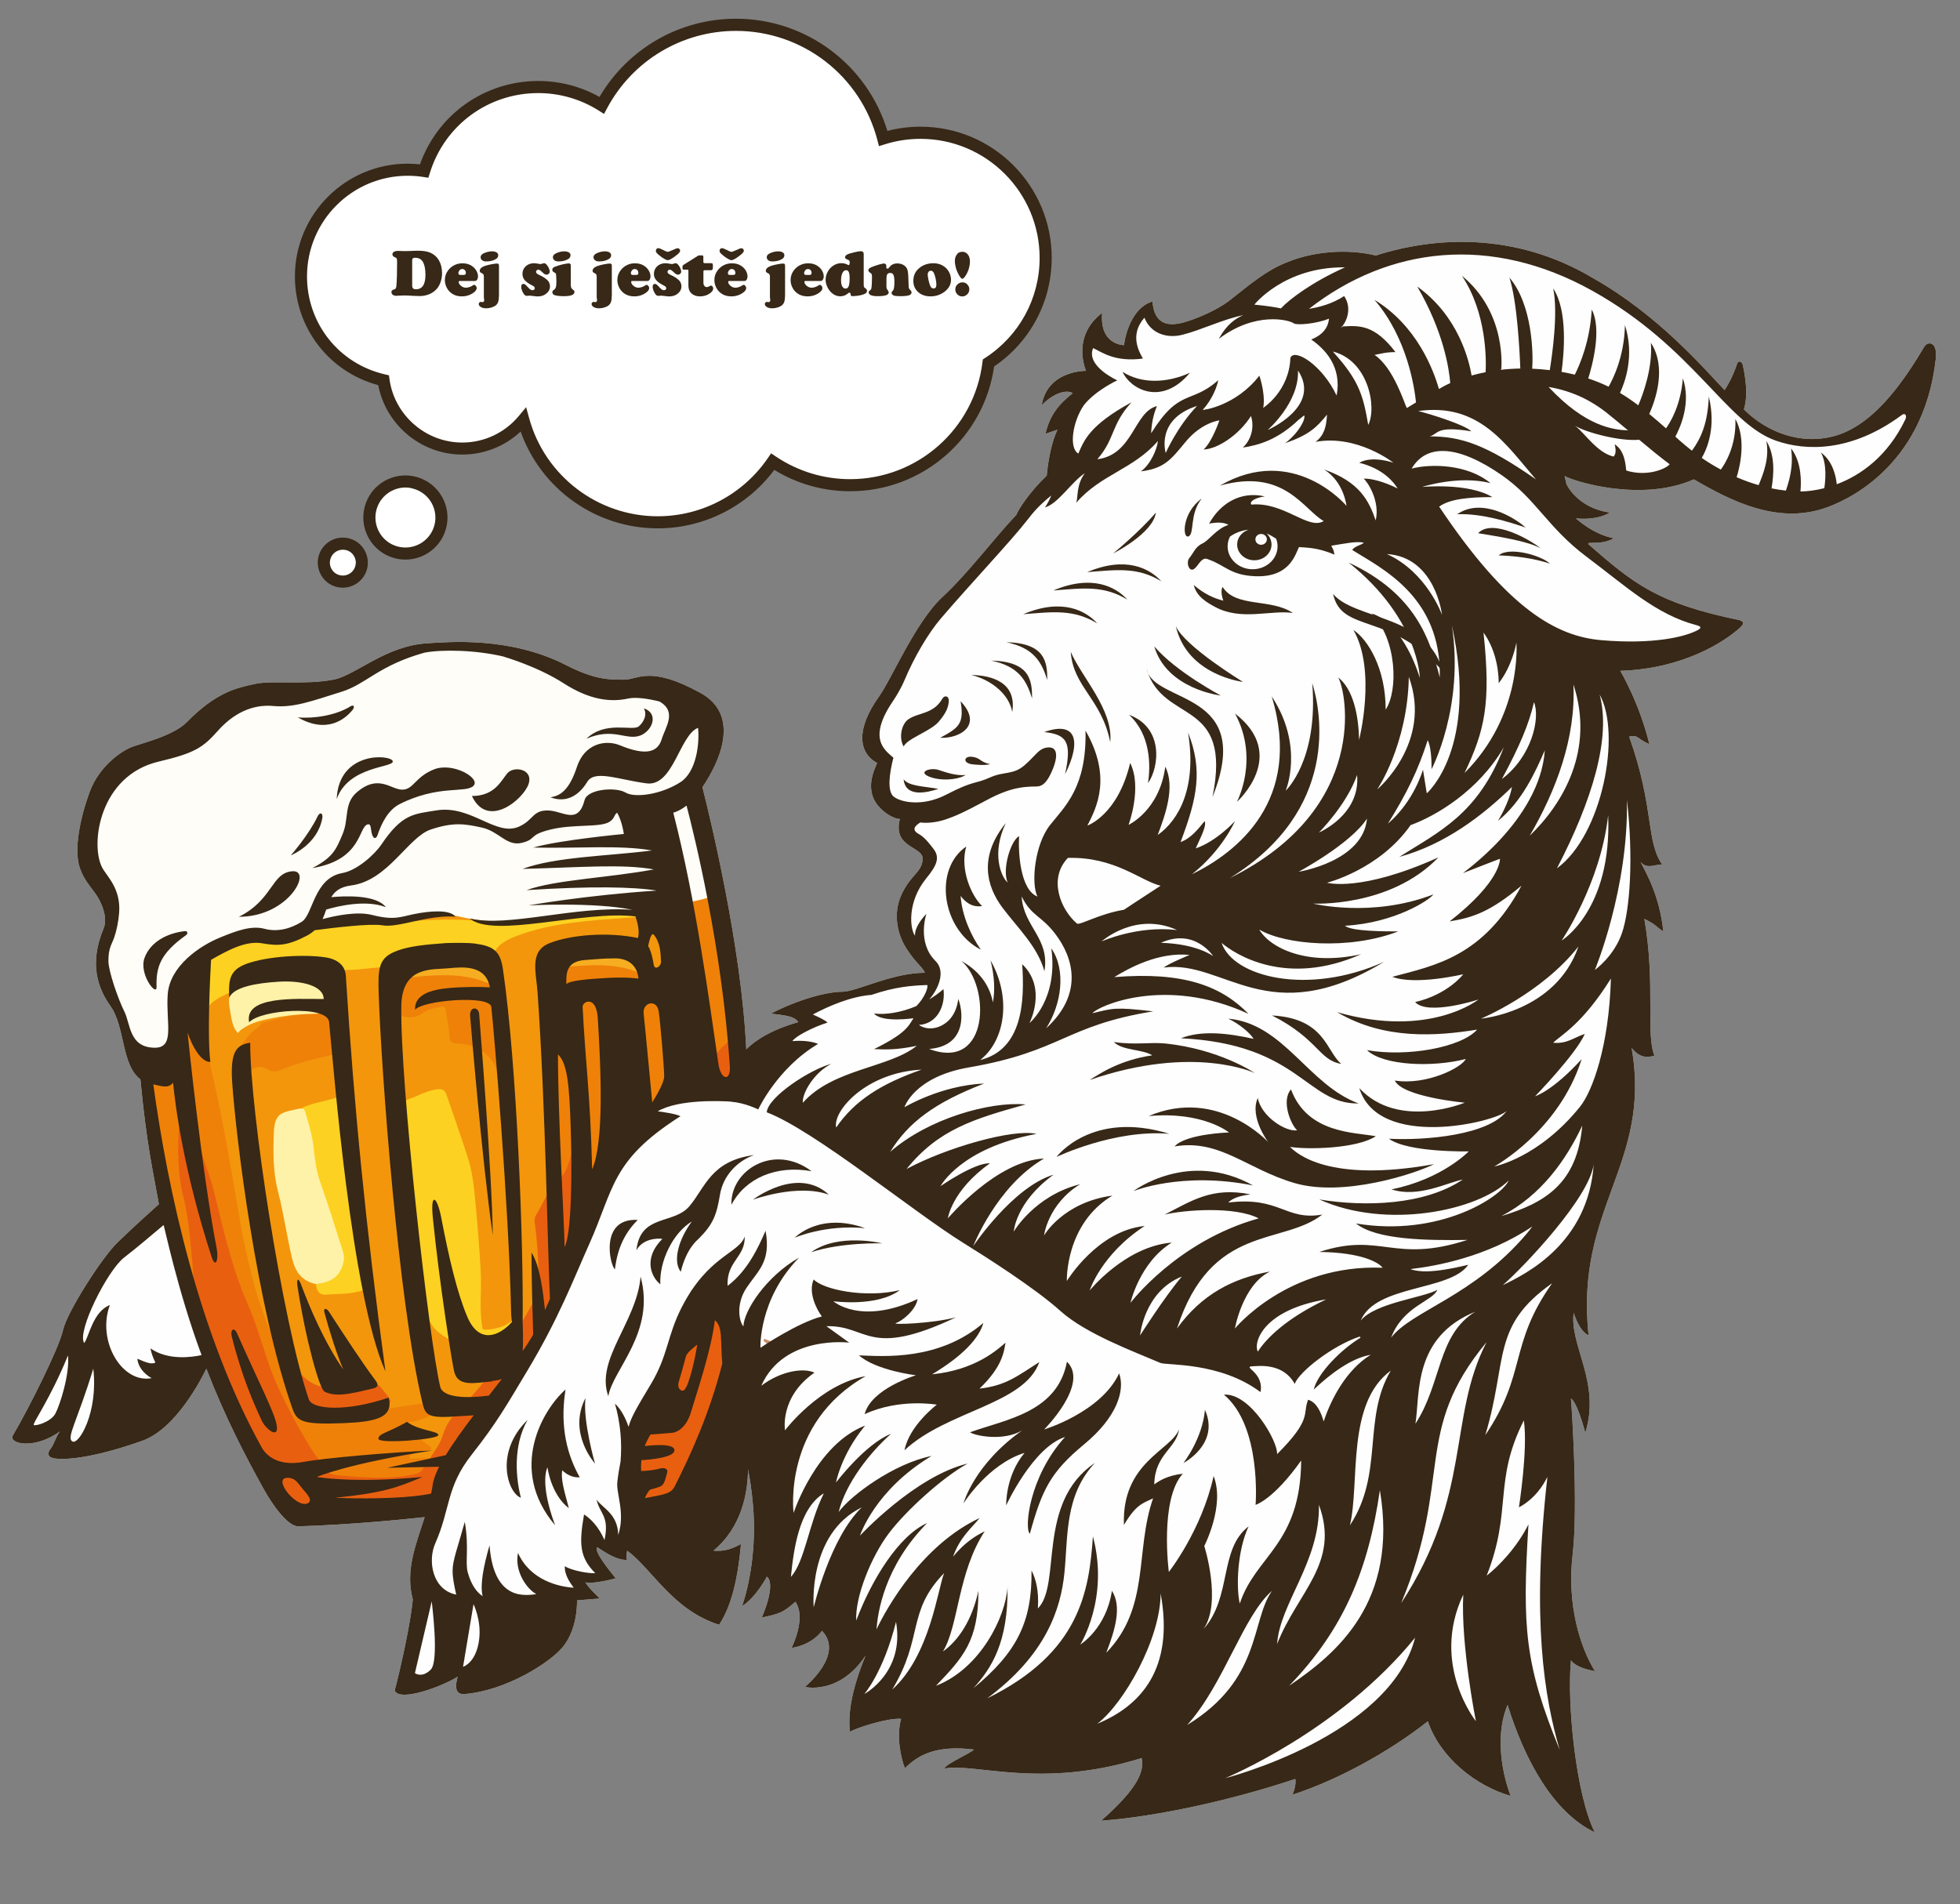 <?xml version="1.0" encoding="utf-8"?>
<!-- Generator: Adobe Illustrator 27.2.0, SVG Export Plug-In . SVG Version: 6.00 Build 0)  -->
<svg version="1.1" id="Vrstva_1" xmlns="http://www.w3.org/2000/svg" xmlns:xlink="http://www.w3.org/1999/xlink" x="0px" y="0px"
	 viewBox="0 0 3147.5 3058.1" style="enable-background:new 0 0 3147.5 3058.1;" xml:space="preserve">
<rect x="0" y="0" width="3147.5" height="3058.1" fill="#808080" stroke="none"/>
<style type="text/css">
	.st0{fill-rule:evenodd;clip-rule:evenodd;fill:#FEFEFE;}
	.st1{fill-rule:evenodd;clip-rule:evenodd;fill:#F3960C;}
	.st2{fill-rule:evenodd;clip-rule:evenodd;fill:#EF8109;}
	.st3{fill-rule:evenodd;clip-rule:evenodd;fill:#F3970E;}
	.st4{fill-rule:evenodd;clip-rule:evenodd;fill:#E95F10;}
	.st5{fill-rule:evenodd;clip-rule:evenodd;fill:#F7AD21;}
	.st6{fill-rule:evenodd;clip-rule:evenodd;fill:#C48F6A;}
	.st7{fill-rule:evenodd;clip-rule:evenodd;fill:#C5916D;}
	.st8{fill-rule:evenodd;clip-rule:evenodd;fill:#FDD121;}
	.st9{fill-rule:evenodd;clip-rule:evenodd;fill:#FEF2A8;}
	.st10{fill-rule:evenodd;clip-rule:evenodd;fill:#F7EFE6;}
	.st11{fill-rule:evenodd;clip-rule:evenodd;fill:#FEFDF7;}
	.st12{fill-rule:evenodd;clip-rule:evenodd;fill:#372817;}
	.st13{fill:#FFFFFF;}
	.st14{fill:#372817;}
</style>
<path id="Path" class="st0" d="M3090.3,556.7c-27.1,45.1-75.6,122.8-141.1,142.6c-57.9,17.5-113.6-6.6-148.7-41.7
	c3.4-11.5,6.9-33.3-2-72c-1.3-5.4-7.3-6.6-8.8-1.8c-6.5,19.9-14.2,33.4-20.2,42.8c-35.3-37.1-106.8-120.7-211.4-180
	c-125.9-75-255.9-66.1-348.7-36.2c-43.1-10.5-102.1-8.9-154.4,15.9c-30.5,14.5-59.7,40.4-81.3,56.9c-19.4,14.8-51.8,28.8-72.7,34.6
	c-23.7,6.5-47.3,4.6-50.3-33.6c-39.6,12.2-45.7,70.2-45.7,70.2s-39.6,0-35.1-51.8c-50.3,38.1-25.9,93-25.9,93s-62-1-71.2,55.4
	c19.8-20.8,40.7-25.4,49.9-19.5c-22.2,17.6-36.8,34.9-43.8,65.3c7.1-2.8,13.2-4.3,19.3-6.6c-12,24.9-16.2,61.5-17.3,73.7
	c-26.5,25.4-44.8,52.9-48.8,63c-36.6,38.6-76.2,92.5-118.9,132.2c-43.4,40.3-82.3,133.3-101.6,159.6c-37.1,51.9-33.6,90-3.1,106.8
	c-5.1,12.2-13.7,30.5-7.6,51.8c6.1,21.4,32.1,38.1,44.2,38.1c-12.2,47.3,38.1,43.5,36.6,64.8s-18.3,23.6-33.5,55.6
	s-6.9,66.3,8.4,89.2c15.2,22.9,22.1,25.2,29,37.4c-53.2,0-110.1,30.5-133,30.5s-66.8,10.7-114.8,35.1c16.7,2.3,38.1,3.1,44.2,13.7
	c-45.2,12.9-69.3,29.6-83.6,43.7c-7.4-165.4-59.4-377.8-70.4-421.1c28-41.1,61.7-115.6-3-151.3c-81.4-44.9-100.6-21.4-122-21.4
	s-45.7,1.4-93-22.9c-92.4-47.6-193.1-37.2-224.3-35.4c-66,3.8-114.7,51.2-149.3,58.1c-45.8,9.1-99.6,1-127.1,7.1
	s-61,12.1-108.8,60.9c-22.7,23.1-74.2,34.5-89.5,40.6c-15.2,6.1-51.5,29.7-67.1,72.2c-14.2,38.6-26.5,92.5-15.3,123
	c6.6,18.1,15.2,26.9,24.4,39.7c9.7,13.5,20.9,38.5,13.2,56.9c-23.3,55.9-9.3,95.3,11.2,124.1c23.7,33.2,17.4,94.7,48.1,117.7
	c9.9,104.4,20.1,146.6,29.7,200.5c-12.6,11.2-38.4,34.4-66.5,61.5c-25.2,24.3-81.3,112.3-87.5,140.8
	c-6.1,28.5-55.9,127.6-80.3,168.7c-8.5,14.4,35.6,23.4,75.3-6.1c-6.9,9.3-9.1,20.6-14.9,27.8c-6.2,7.7-4.2,14.3,6.6,15.7
	c26.4,3.5,77.4-5.9,140.4-28.3c54.7-19.4,95.5-100.2,103.1-115.9c30,77.8,62.8,140.7,92.6,194.2c14.3,25.8,38.6,59.5,55.4,59
	c83.1-2.4,170.9-11.3,202.6-14.8c-14.1,44.1-31.5,85.6-19.1,132.1c-3.1,36.6-19.9,111.8-29,146.4c7.7,19.3,78-7.3,101-22.2
	c-0.5,2.1-0.9,4.2-1.4,6.5c-1.3,5.7-4.1,22.6,12.2,21.4c66.1-5.1,137.9-50.4,158.6-76.2c24.4-30.5,22.3-74.3,22.3-74.3
	s18.3-1.4,36.7-3c-9.2-9.1-18.3-17.3-23.4-26.4c5.1,4.1,39.6-3,48.8-6.1c-9.7-12-36.3-44.6-29.5-49.8c18.3,12.2,33.4,20.9,47.8,20.3
	c-1.4-1.7-1.1-7.2,0.2-14.8c40.4,29.8,72.8,95.2,147.6,119c15.8-23.9,29-61,35.1-129.6c-14.2,7.4-25.9,12.2-44.2,10.6
	c46.2-38.2,55.2-94.4,55.6-130.5c2.9,15,5.9,33.6,7.9,56.9c6.1,70.1-6.1,129.1-17.4,162.6c22.4-14.1,39.7-47.2,39.7-47.2
	s16.3,7.7-8.1,65.6c28.5-6,34.6-8.1,53.9-25.4c18.3,26.4-6.1,74.1-6.1,74.1s30.5-3,48.8-27.4c36.7,38.2-27.4,90.1-27.4,90.1
	s54.9,13.7,97.5-50.4c-23.2,56.3-28.3,94-25.3,122.4c11.1-6.4,61.9-22.7,82.3-20.7c-8.1,28.5-0.2,63.7,6.1,79.3
	c20.8-20.8,49.8-37.6,110.8-30c-3.8,5.3-46.5,23.6-47.3,30.5c50.3-9.2,155.5,33.6,316.7-16.8c4.1,20.3-4.1,46.8-65.1,100.6
	c90.8-6.6,211.2-33.5,311.8-67.1c1.5,6.9-1.5,19.1-4.8,25.4c72.4-23.3,155.3-68.8,217.6-117.9c20.3,59,77.3,103.7,133,119.8
	c-17.1-45.5-23.2-103.5-4.9-146.2c27.4,88.4,73.2,172.8,140,204.7c-30.2-60.3-44.9-207.5-38.2-276.3c8.2,11.1,27.8,15.4,38.5,17.5
	c-24-38.9-45.3-107.2-35.8-187.7c9.1-77.3-1.8-244.1-2.8-250.2c0.7,0.2,9.5,4.2,23.1,54.9c25.1-81-25.6-140-18.7-192.8
	c5.5,16.8,13.3,31.5,24,36.3c-22.4-205.4,101.7-274.5,69.1-461.5c12.2,15.2,24.4,16.3,36.6,12.2c-14.2-34.6,2-115.9-16.2-219.6
	c20.3,10.2,14.2,9.1,30.5,20.3c-6.1-57.9-27.4-93.5-36.6-111.8c10.2,12.2,22.4,4.1,34.6,4.1c-26.4-38.6-12.2-91.5-52.9-205.3
	c15.3-3.1,10.2,2,32.5,12.2c-16.3-67.1-46.8-117.9-46.8-117.9c100.6-3,168.5-46.9,193.4-70.3c6.5-6.1,4-9.6-2.7-11.3
	c-130.8-26.9-168.9-58.1-241.8-121.7c-3.4-5.5,19.6,2.6,40.9-9.6c-33.5-6.1-61-32-61-32s30.5,4.6,54.9-9.2
	c-53.4-7.6-70.1-45.8-70.1-45.8s-0.9-5.1-3-13.1c15.2,9.1,124,42.6,207.6,5.5c61,35.5,132.1,70.8,207.1,47.3
	c31.9-10,161.7-63.6,181.4-240.9C3111.7,548.4,3095.8,547.6,3090.3,556.7L3090.3,556.7z"/>
<path id="Fill-1" class="st1" d="M235.2,1711.9c0,0,28.4,203.8,48.3,288.4c19.9,84.6,105.8,309.4,128.2,350.6
	c22.4,41.2,68.3,82.4,68.3,82.4l220.1-15.3c0,0,13-38.8,68.3-123.6c55.3-84.7,128.3-194.2,157.7-289.5s104.7-210.7,131.8-235.4
	c27.1-24.7,125.9-22.4,125.9-22.4s3.5-97.7-3.5-144.7c-7-47.1-43.6-236.5-43.6-236.5l-812.2,174.6c0,0-31.6,5.4-35.1,50.2
	c-3.5,44.7,3.5,87.1-16.5,98.8c-20,11.8-38.8,8.3-38.8,8.3L235.2,1711.9L235.2,1711.9z"/>
<path id="Fill-3" class="st2" d="M698.1,2370.6c-12.4,21.1-25.7,33.4-49.2,40.6c-23.7,7.4-47.9,13.5-72.2,18.3
	c-37.5,7.4-77.3-22.8-106.2-42.9c-9.9-6.9-20.3-13.4-28.4-22.3c-7.2-7.8-12.4-17.2-17.6-26.5c-9.4-17-18.8-33.9-28.3-50.9
	c-10-18-20-36.1-28-55.1c-9.8-23.5-16.3-48.3-24.5-72.4c-24.6-72.6-53.3-142.4-70.4-217.4c-11.3-49.6-22.9-98.3-26-149.4
	c-0.7-12-4.2-23.7-5.8-35.6c-1.3-9.7-4.2-28.9,8.4-31.9c5.3-1.3,10.9-0.3,16.1-1.6c6.7-1.6,12-6.8,15.4-12.8s5-12.7,6.7-19.4
	c2.1-8.5,4.2-16.9,6.2-25.4c1.5-6.2,3.1-12.6,7-17.6c3.9-5.1,10.7-8.5,16.7-6.4c1.7,12.4,8,23.3,11.2,35.2
	c18.2,69.7,31.6,140.6,43.8,211.4c4.2,24.7,8.7,49.5,12.7,74.2c4.3,26.8,10.9,53.3,17.1,79.9c9.8,42.3,25.1,83,42.8,122.5
	c8.9,19.8,18.4,39.3,28.1,58.7c7.5,15,10.9,34.3,25.8,44.3c5.7,3.9,12.4,6.1,19,7.7c17.5,4.1,29.9-0.6,47.1-3.6
	c18.4-3.3,36.9-6.4,55.4-9.4c23.1-3.7,46.3-7.2,69.7-10.1c3.7-0.4,21-3.3,20.4,4c-0.2,2.6-2.3,4.6-4.3,6.3
	c-13,10.8-28.9,18-45.6,20.8c-3.2,0.5-6.4,0.9-9.2,2.6c-2.8,1.6-4.9,4.9-4.1,8c2,7.6,12.6,5.1,17.9,7.8c8.5,4.3,12.7,14.3,21.8,18.6
	c2.7,1.3,6.1,3.7,4.7,6.4c-0.8,1.7-3,2-4.9,2.1c-7.6,0.5-15.2,2.2-22.3,4.9c-3.7,1.4-8.3,3.2-7,8.3c9.2-0.2,18.4-0.5,27.6-0.7
	c4.3-0.1,9-0.1,12.6,2.3c4.1,2.8,5.7,8.2,5.2,13.1C703,2361.8,700.7,2366.3,698.1,2370.6L698.1,2370.6z"/>
<path id="Fill-5" class="st3" d="M1012.7,1840.4c-1.1,1-2.2,1.9-3.3,2.9c-0.4-20-7.4-27-27.3-27.2c3.4-20.6,7.1-41.2,6.2-62.6
	c3.6,1.4,3.9,4.3,5.3,6.4c11.8,17.8,30.2,24.6,50,18.5c15.5-4.8,26.3-21.2,26.6-40.3c0-2.6,0.1-5.3,0.4-7.9
	c3.2-28.2,7.5-56.3,8.4-84.7c0.2-7.4,2.3-12.2,9.6-11.8c7.1,0.4,4,7.1,3.9,10.8c0,13.3-0.4,26.1,10.6,36.5c8.8,8.3,19,11.5,30.4,13
	c-0.5,32.6,10.1,45.2,38,45c-12.5,9.9-26.1,9.6-40.5,4.9c-13.1-4.3-26.4-0.3-38.5,2.5c-7.4,1.7-12,13.5-15.8,22.1
	c-4.5,2.7-9,5.4-13.5,8c-16.7,1.7-25.4,15-36.1,25.3C1016.4,1812.4,1011,1825,1012.7,1840.4L1012.7,1840.4z"/>
<path id="Fill-7" class="st4" d="M1171.7,1738.9c-28,0.2-38.6-12.4-38-45c11.1-1.7,20.4-7.2,28.6-14.6
	c19.2-17.4,25.3-45.8,13.7-64.4c-10.4-16.6-12-32.4-6.2-50.1c10.6,4,11.2,14.1,13.3,22.8c4.9,20.3,5.1,41.2,7.6,61.9
	c-0.1,2-0.3,4-0.4,6c0.5,0.8,1.1,1.6,1.6,2.4l0.3,0.1c1,20.4,1.9,40.8,2.9,61.2l0.2-0.2c-2.3,0.3-2.9,1.9-3,3.9
	c-4.3,6.5-10.2,11.1-17.4,14.1c-1,0.6-2,1.2-3,1.8L1171.7,1738.9z"/>
<path id="Fill-9" class="st5" d="M1181.3,2175.3c-0.2-11.5-0.7-22.7-4.1-34.2c-8.3-27.7-40.3-39.7-62.3-16.5
	c-1.2,1.3-3.1,1.8-4.7,2.7c10.2-33.3,50-41.1,71.1-15.8c5.2,6.2,8.5,13.3,8.6,21.4C1190.3,2147.8,1186.7,2161.8,1181.3,2175.3
	L1181.3,2175.3z"/>
<path id="Fill-11" class="st5" d="M1029.3,2448.6c18.3,8.2,36.6,10.8,53.9-1.9c11.7-8.6,20.3-20.5,29-32c1.1-1.4,2.1-3,3.1-4.5
	c-0.4,16.4-6.5,30.8-16.7,43C1079.9,2475.4,1045.1,2472.7,1029.3,2448.6L1029.3,2448.6z"/>
<path id="Fill-13" class="st6" d="M1226.9,2150.2c5.9,1.9,11.2,5.1,18,5.1c13.8,0,19.6,9,15.2,22.2c-11.3-7.8-22.5-15.5-33.8-23.3
	C1226.5,2152.8,1226.7,2151.5,1226.9,2150.2L1226.9,2150.2z"/>
<path id="Fill-15" class="st7" d="M1111.5,2103.6c0-8.3,3.3-16.6-2-25c-3-4.8,3.2-7.6,6.2-10.7c3.1-3.1,5.6-7.1,10.3-8.3
	C1123.4,2075,1122.1,2090.9,1111.5,2103.6L1111.5,2103.6z"/>
<path id="Fill-17" class="st3" d="M1192.2,1723c0.1-2,0.7-3.6,3-3.9C1195.1,1721.1,1194,1722.3,1192.2,1723z"/>
<path id="Fill-19" class="st3" d="M1191.8,1658c-0.5-0.8-1.1-1.6-1.6-2.4C1190.8,1656.4,1191.3,1657.2,1191.8,1658z"/>
<path id="Fill-21" class="st3" d="M1171.8,1738.9c1-0.6,2-1.2,3-1.8C1173.8,1737.7,1172.8,1738.3,1171.8,1738.9z"/>
<path id="Fill-23" class="st8" d="M414.1,1571.2c-13.8,6.7-27.2,14.1-40.8,21c-11.4,5.7-24,10.2-33.6,19c-4.2,3.9-11.1,14-17.5,5.9
	c-1.8-2.3-1.8-5.5-1.7-8.4c0.7-17.2,2.2-34.3,4.6-51.4c1.4-9.9-0.3-23.1,10.2-28.1c25.6-12.3,52.2-24.4,80.6-26.1
	c10.5-0.6,21.2,0.2,31.7-0.8c19.3-1.7,37.5-9.2,56.3-13.4c19.7-4.4,39.7-7.4,59.8-8.7c14.1-1,28.3-1.2,42.4-0.6
	c15.7,0.6,30.5,1,46.2,0.1c40.4-2.2,80-5,120,0.2c44.9,5.7,90-1.5,134-10.4c41.6-8.4,87.5-6,129.9-4.5c4.5,0.2,9.1,0.3,13.6,0.6
	c-13,6.1-27.7,7.4-42.1,8.4c-60,4.5-121.2,7.8-177.5,29.1c-10.2,3.8-20.9,8.7-28.9,16.2c-8.4,8-11.3,19.4-15.8,29.8
	c-43.6,1-87.2,2-130.9,3c-26.1-0.8-52.1,2.1-78,4.9c-9,1-17.9,0.6-26.8,1.3c-4,0.3-8.4-1-11.4,2.9c-11.3-10.1-24.6-13-39.5-12
	C469.1,1551.5,441,1558.1,414.1,1571.2z"/>
<path id="Fill-25" class="st2" d="M1179.5,1614.3c2.6,14.2,4.4,27.7-1.8,41.5c-6.5,14.5-18,26.3-28.6,37.8
	c-21.7,23.3-45.4,44.6-70.9,63.7c-34.3,25.6-66.1,50.9-90,87.2c-5.2,7.9-10,16.1-14.4,24.6c-4.1,7.9-4.5,14.4-6.9,22.5
	c-4.9,16.3-23.3,32.2-39.7,35.6c-10.7,2.2-22.6-0.8-29.9-8.9c-8.5-9.5-9.2-23.4-9.3-36.2c-0.5-37.7,3-77.4-1.2-114.8
	c-4-35.8-5.7-72.6-1-108.6c1.2-9.2,2.9-18.6,1.4-27.7c-4.8-29.8-8.4-60.4,16.7-83.1c10.4-9.4,23.6-15.5,37.1-19.3
	c24.9-7.1,52.7-7.1,75.4,5.3c10.1,5.5,17.3,16.1,27,22.9c5.6,3.9,12.1,7.5,18.9,6.7c5.3-0.6,10.1-3.9,13.5-8
	c6-7.1,11.3-18.2,14.6-26.9c9.7-25.1,5.3-54.9,5.2-81.3c0-1.3,0-2.7,0.5-3.9c0.7-1.5,2.1-2.5,3.6-3.4c9-5.7,19.4-9.1,29.9-10
	c9.1-0.7,17.3,8.9,20.9,16.6c1.6,3.5,2.5,7.3,3.3,11.1c2,9.1,4.1,18.2,6.1,27.3c2.3,10.2,1,19.6,2.6,29.5
	c3.1,20.2,5.6,40.4,9.3,60.4c2.3,12,4.5,24,6.7,36C1179.1,1611.9,1179.3,1613.1,1179.5,1614.3L1179.5,1614.3z"/>
<path id="Fill-27" class="st8" d="M772,2043.2c1.6,29.8-2.8,59.9,2.7,89.4c0.2,0.7,0.3,1.4,0.7,1.9c0.9,1.2,2.7,1.3,4.2,1.3
	c10.4-0.4,20.6-2.6,30.2-6.5c3.9-1.6,10.9-7.6,14.7-7.8c5.6-0.4,6.2,3.8,2.2,8.3c-2,2.3-4.8,3.9-7.5,5.3
	c-21.7,11.6-50.5,31.4-76.1,24.4c-17-4.6-38.2-15-48.5-29.9c-18.5-26.7-20.5-61.2-23.9-92.6c-3.8-34.5-5-69.4-13-103.3
	c-6-25.6-8.3-50.1-10.9-76c-2.1-21.2-4.2-42.4-6.2-63.6c-0.6-5.8-1.1-11.9,0.9-17.4c3.6-9.6,18.6-12,27.1-16
	c10.7-4.9,21.6-9.6,33.4-11.1c9.1-1.1,12.7,1.9,15.1,8.9c11.4,32.9,22.9,65.8,33.6,98.9c7.5,22.8,10.3,46.7,12.5,70.6
	C766.7,1966,770,2004.6,772,2043.2L772,2043.2z"/>
<path id="Fill-29" class="st2" d="M654.7,1552.2c43.6-1,87.2-2,130.9-3c0.8,12.3,1.3,24.7,2.6,36.9c0.4,3.9,1.9,9.2,4.8,11.1
	c15.8,10.6,11.8,27.9,14.9,42.5c7,32.9,4.8,66.5,4.8,99.8c0,2.4,1,5.3-2.3,7.6c-3.8-8.4-8-16.4-11.1-24.9
	c-11.1-31.2-34.6-44.4-66-46.2c-7.3-0.4-10.5-2.1-11.2-10.2c-1.4-14.8-4.3-29.5-6.6-44.3c-0.9-5.6-5.4-4.8-8.8-4.2
	c-9.9,1.7-19.5,3.9-28.2,10.1c-12,8.6-26.4,8.6-38.6,1.9c-12.6-6.9-20.4-18.9-19.1-34.6c1.1-14.2,8.7-24.4,21.1-31.2
	C646.9,1560.7,653.3,1559.3,654.7,1552.2L654.7,1552.2z"/>
<path id="Fill-31" class="st8" d="M507.3,2062.4c13.2-1.4,26.4-5.2,31.7-18.8c2.3-6,2.7-12.5,2.7-18.9c-0.1-12.9-2.2-25.8-6.1-38.1
	c-3.7-11.7-9.8-21.8-14.8-32.7c-2.4-5.4-4.1-11-5.7-16.7c-7.6-26.1-14.9-52.3-21.8-78.6c-5.7-21.7-11.3-43.6-13.3-65.9
	c-0.7-8.1,3.8-13.1,11-15.9c19.5-7.7,40.9-9.1,60-18.2c5.2-2.4,6.2,3,7.6,6.1c5,11.5,6.4,23.9,7.4,36.2c1.1,14.6,3.6,29,2.7,43.7
	c-1.2,19.7,3.4,38.8,7.5,57.7c4.2,19.6,6.5,39.2,5.8,59.1c-1.1,32.7,3.4,64.3,16,94.6c3,7.2,1,9.6-6.1,12.9
	c-22,10.3-45.4,8.8-68.4,10.5C512.1,2080.2,508.2,2072.4,507.3,2062.4L507.3,2062.4z"/>
<path id="Fill-33" class="st2" d="M532.8,1628.9c3.8,1.4,7,4,9,8.2c2.3,4.6,2.5,9.9,2.6,15.1c0.2,8.9-0.2,17.8-0.9,26.7
	c-0.9,10.7-4.3,14.1-14.4,16.3c-26.6,6-52.9,12.7-78.1,23.3c-7.5,3.2-14.6,3.6-22.2-1.5c-9.3-6.2-20.6-3.9-29.4,5.3
	c-6.5,6.8-10.4,5.5-14.2-2.1c-6.3-12.7-6.7-25.5,0.7-37.5c7.6-12.4,15.7-24.7,28.6-32.7c2.5-1.6,4.8-3.7,5.2-7
	c26.1-6.1,51.9-15.1,79.1-14.4C508.1,1628.8,522.6,1624.9,532.8,1628.9L532.8,1628.9z"/>
<path id="Fill-35" class="st4" d="M966.7,1915.5C966.7,1915.5,966.6,1915.5,966.7,1915.5C966.6,1915.6,966.6,1915.6,966.7,1915.5
	L966.7,1915.5z"/>
<path id="Fill-37" class="st9" d="M507.3,2062.4c-22-4.7-32.8-18.8-38-40.3c-8.6-35.7-13.5-72.2-22.7-107.7
	c-8.2-31.6-8.1-63.8-6.8-95.9c0.5-10.8,1.8-23.2,11.7-29.4c5.2-3.2,11.2-4.5,17.2-5.8c5-1.1,10.2-2.7,15.4-2.9
	c6.2-0.3,6.6,8.2,8.1,12.8c5.2,16.4,9.6,33.3,11.5,50.4c2,18.8,4.3,37.7,10.7,55.6c12.8,35.9,24,72.4,35.6,108.8
	c1.8,5.6,3.2,11.4,1.9,17.7C547.2,2048.6,534.1,2059.6,507.3,2062.4L507.3,2062.4z"/>
<path id="Fill-39" class="st9" d="M536.8,1618.6c-6.1,4.5-12.4,7.9-19.7,8.8c-8.1,0.9-16.2,1-24.3,1.3c-18.3,0.8-36.5,2.9-54.5,6.4
	c-17.2,3.3-33.6,6.9-48.2,16.8c-3,2-6,4.1-7.7,7.3c-0.3,0.6-4.8-5.7-5.1-6.3c-1.6-2.9-2.8-6-3.7-9.1c-2-6.5-2.8-13.3-4-20.1
	c-1.2-7-2.4-14-1.5-21.1c1.1-7.9,5.3-13.5,10.5-19.2c5.1-5.7,13.2-6.5,20.1-8.6c11.1-3.3,21.6-9.4,32.8-12.9
	c21.9-7,44.7-10.9,67.6-12.6c14.9-1.1,28.2,1.8,39.5,12C553.1,1580.8,551.7,1599.9,536.8,1618.6L536.8,1618.6z"/>
<path id="Fill-41" class="st5" d="M900.5,1544.4c31.2-19,66.6-28.7,102.7-18.9c9.4,2.6,46.4,21.1,31.1,35.9
	c-2.9,2.8-7.6,1.2-11.4-0.3c-37.2-15.3-82.7-11.1-121.8-7.3c-1.4,0.1-3,0.2-4.1-0.6C893.9,1551,897.3,1546.4,900.5,1544.4z"/>
<path id="Fill-43" class="st5" d="M656.1,1560.5c31.2-19,66.6-28.7,102.7-18.9c9.4,2.6,46.4,21.1,31.1,35.9
	c-2.9,2.8-7.6,1.2-11.3-0.3c-37.2-15.3-82.7-11.1-121.8-7.3c-1.4,0.1-3,0.2-4.1-0.6C649.6,1567.1,652.9,1562.4,656.1,1560.5
	L656.1,1560.5z"/>
<path id="Fill-45" class="st3" d="M909.8,2033c4.2-17.4,10.9-34,18.6-50c10.2-21.1,19.4-42.8,32.8-62.2c1.5-2.2,2.5-4.6,5.4-5.3
	C956.6,1958.9,944.1,2001.2,909.8,2033L909.8,2033z"/>
<path id="Fill-47" class="st10" d="M1012.7,1840.4c-1.7-15.3,3.7-28,14.6-38.6c10.7-10.3,19.3-23.5,36.1-25.3
	c-12.7,11.3-11,31.5-25.8,41.5C1028.3,1824.4,1021,1832.9,1012.7,1840.4L1012.7,1840.4z"/>
<path id="Fill-49" class="st3" d="M966.6,1915.6c-0.4-2,0-3.8,2-4.8C968.8,1912.8,968.6,1914.5,966.6,1915.6z"/>
<path id="Fill-51" class="st2" d="M313.1,2055.6c-2.7-0.6-5.5-1.2-2.1-4.6C312.9,2051.9,313.3,2053.6,313.1,2055.6z"/>
<path id="Fill-53" class="st4" d="M1181.3,2175.3c-0.2-11.5-0.7-22.7-4.1-34.2c-8.3-27.7-40.3-39.7-62.3-16.5
	c-1.2,1.3-3.1,1.8-4.7,2.7c-3.7,5.3-7.5,10.6-11.2,15.8c-2.2,29.2-12.6,56-24.2,82.3c-9.9,22.4-24.1,42.1-42.7,58.4
	c-0.5,1.8-1.2,3.5-1.7,5.3c-5.9,20.3-16.1,39.2-16.9,61.3c-1.1,29.6-1.7,59.1-2.2,88.7c6,3.1,12,6.3,18,9.4
	c18.3,8.2,36.6,10.8,53.9-1.9c11.7-8.6,20.3-20.5,29-32c1.1-1.4,2.1-3,3.1-4.5c1.5-9,6.6-16.7,9.4-25.2
	c13.7-41.6,25.5-83.8,41.6-124.6c5-12.8,11.2-27.8,5.5-41.5c-5.1-12-1.7-20.6,3.8-30.2C1177.8,2184.4,1179.3,2179.8,1181.3,2175.3
	L1181.3,2175.3z"/>
<path id="Fill-55" class="st4" d="M562.8,2278.4c9.9-0.3,19.7-1.4,29.4-3.1c13.9-2.6,24.8-9.2,32.9-20.9c1.1-1.5,2-3.3,1.7-5.1
	c-0.7-4.4-9.6-13.4-12.6-17.6c-4.6-6.6-11.7-11.1-19.2-13.9c-14.1-5.3-31.2-4.8-44.3,3.2c-23.5,14.3-47.7,5.9-66.2-12.6
	c-1.4-1.4-2.8-2.8-4.6-3.6c-1.8-0.8-4.1-0.8-5.5,0.6c-1.1,1-1.4,2.6-1.4,4.1c0,2.6,1.1,5.2,2.2,7.6c6,12.9,10.6,26.5,19.2,38.1
	c4.8,6.4,10,12.6,17,16.5c6.5,3.6,14,4.9,21.4,5.8C542.8,2278.4,552.9,2278.8,562.8,2278.4z"/>
<path id="Fill-57" class="st4" d="M864.5,2074.9c-10.3,22-22.7,43-35.8,63.4c-5.9,9.3-12.2,18.4-18.1,27.7
	c-5.6,8.7-8,18.8-13.4,27.5c-5.5,9-12.4,17.1-19.2,25.2c-6.4,7.5-12.7,15.1-19.4,22.3c-16.1,17.2-34.7,33-44,54.7
	c-3,7-4.9,14.5-8.3,21.3c-2,3.9-4.4,7.7-6.8,11.4c-6.2,9.5-12.5,19-18.7,28.4c-1.9,2.9-3.9,5.9-6.8,7.9c-2.4,1.6-5.2,2.3-8,3
	c-39.6,8.9-81.3,5.5-121.4,2.1c-4.8-0.4-9.7-0.9-14-3c-9.6-4.7-14-16.1-20.1-24.3c-6.5-8.8-12.8-18.5-18.3-27.9
	c-9.9-17-19.6-34-28.5-51.5c-12.1-23.7-23.7-47.7-32.2-72.9c-11.1-32.5-20.6-65.8-34.3-97.1c-7.4-17-13.8-34.4-19.6-52
	c-9.5-29.2-17.1-59-24.5-88.8c-4.1-16.4-7.8-33-12.4-49.3c-4.4-15.8-10.5-30.7-15.3-46.2c-0.6-2-1.2-4.1-1.9-6.1
	c-2.7-8.9-5.2-17.7-7.4-26.8c-3.6-15-7.5-30.7-17.3-42.6c-7.8,1.9-10.1,11.7-10.8,19.7c-3.1,39-3.2,83.2,6.5,121.4
	c5.8,23,8.7,46.7,11,70.3c1.1,11.7,2.2,23.3,3.4,34.9c1.1,10.9,0.5,22.2,3.5,32.8c5.6,19.8,12.3,39.1,18.3,58.9
	c12.4,41.1,22.8,82.9,37.5,123.4c7.3,20,16.8,39.2,25.2,58.7c1.3,3,2.3,6.3,3.5,9.4c9,16.2,17.9,32.6,25,49.7c5.8,3.6,7,9.4,7,15.6
	c1,0.4,2.6,0.5,3,1.3c7.9,14.7,15.9,39.9,30.7,48.3c15.1,8.6,33.5,9.4,50.5,10.1c10.3,0.4,20.6,0.8,31,1.3c3.3,0.2,7.1,0.1,9.6-2
	c0.3-0.2,0.6-0.5,0.8-0.9c3.2-4,1.9-8.3-1-12.2c28.6,4.4,57.8,4.9,85.7-1.9c2.7,1,5.9,0.9,8.9,0.8c10.1-0.3,20.2,0.4,30-2
	c22.2-5.4,24.3-26.1,33.6-43.7c10.5-19.9,24.3-37.8,40.2-53.5c11.8-11.7,23.8-23.4,33.5-37c6.7-9.4,8.1-19.9,12.7-29.9
	c4.7-10.2,11.4-19.5,16.6-29.5c5.7-11.1,10.7-22.6,15.8-34c3.2-7.2,10.3-13.3,14.7-20.1c5.5-8.6,10.7-17.3,15.8-26.1
	c9.9-17.2,19.2-34.8,28.5-52.3c9.5-17.9,13.9-36.3,18.9-55.6c4.8-18.5,11.9-36.8,20.3-54.1c3.5-7.2,6.5-14.7,11-21.3
	c5.8-8.5,12-16.1,13.2-26.8c0.7-6.1-0.3-12.3-1.4-18.4c-4.4-24.4-9.8-48.7-16.3-72.7c-1.5-5.5-3.8-11.9-9.3-13.4
	c-6.1,13.1-9,27.4-13.8,41c-5.4,15.1-13.6,22.7-23.8,34.1s-17,28.4-25,41.5c-3,4.9-5.6,9.9-4.8,15.8c4.5,30.5,5.7,61.1,7,91.8
	C865.7,2061.2,864.7,2068,864.5,2074.9L864.5,2074.9z"/>
<path id="Fill-59" class="st4" d="M637.1,2381.3c0.6-0.1,1.1-0.2,1.7-0.3c-3.5-0.5-6.9-0.5-10.1,0.6
	C631.4,2381.4,634.3,2381.3,637.1,2381.3z"/>
<path id="Fill-61" class="st11" d="M1132.7,1122.7c28.1,21.6,21.7,64.9,9.5,93.4c-5.6,13.2-14.4,24.9-21.2,37.4
	c-7.1,13.1-2.7,25.7,2,39.4c15.3,44,26.9,89.1,34.8,135c0.3,2,0.7,4.2-0.4,5.9c-1,1.7-3,2.5-4.8,3.1
	c-32.6,11.7-66.2,15.7-100.3,20.7c-35.8,5.2-71.6,9.8-107.5,13.4c-22,2.2-44,4.4-66,6.1c-48.8,3.7-95,6.4-143.1-5.4
	c-28.5-7-53.4-1.5-81.7,3.6c-45.2,8.1-90.7,2.5-136.4,4.1c-3.8,0.1-7.6,0.3-11.2,1.4c-10.8,3.2-18.9,12.3-29.8,16.1
	c-14.2,5-28.7,8-43.9,7.8c-30.8-0.5-59.5,4.1-87,19.2c-18.6,10.2-33.9,34-43.7,52.3c-15.5,28.8-22.8,62-19.9,94.6
	c0.9,9.9,1.6,22-6.8,27.3c-2.8,1.7-6.1,2.3-9.4,2.6c-7.9,0.7-14.9,0.1-21.1-1.7c-15.2-4.3-26-15.4-34.6-31.4
	c-7.4-13.6-10.6-28.9-15.5-43.6c-4.6-13.6-10.8-26.6-14.7-40.4c-16.2-56.7,6-121.3-19.4-174.5c-6.6-13.8-16.3-26.4-19.6-41.4
	s0.2-30.5,4.4-45.3c4.7-16.8,10.2-33.3,16.5-49.6c5.7-14.8,12.4-29.8,23.7-40.9c19.1-18.7,45.2-23.7,69.6-31.9
	c16.7-5.6,32.3-11.6,46.5-22.4c13.9-10.5,25.6-23.5,39-34.7c31.5-26.3,71.8-41.7,112.8-43.2c21.8-0.8,43.5,2,65.3,1.6
	c23.2-0.5,41-7.3,61.6-16.9c39-18.2,76.1-42.4,119.6-48c45.2-5.7,91.1,1.9,135.4,12.8c16.1,4,32.2,8.4,47.4,15
	c14.1,6.2,27.3,14.2,41.3,20.5c23.1,10.4,57.3,22.1,82.8,18.5c32.8-4.5,64.1-4.8,96.1,5.2C1113.6,1111.7,1124,1116,1132.7,1122.7
	L1132.7,1122.7z"/>
<g>
	<path id="Fill-63" class="st12" d="M3059.7,673.7c-28.2,58.8-71.2,89.5-110.1,104.1c-1.4-13.4-6.5-37.3-25.5-51
		c10.1,18.2,7.2,45.9,5.5,57.3c-14.3,3.6-27.4,5.2-38.3,5.3c1.3-15.3,2.3-47-15.1-69.2c4.4,29.2-3.5,53.5-8.3,67.8
		c-7.4-0.8-15.1-2-23-3.6c3.2-20.6,6.7-51.5-8.4-76.3c5.4,28.2-5.2,53.6-12.4,71.1c-11.5-3.3-23.3-7.5-35.3-12.7
		c5-16,16-60.7-2-93.5c1.7,43.1-16.6,72-23.4,81.2c-10.2-5.5-20.5-11.7-30.6-18.7c8.6-14.8,23.3-49.2,11.3-98.6
		c-1.6,42.7-12.5,67.1-27.1,87c-6.7-5.3-13.5-10.8-20.2-16.8c-2.2-2-4.3-3.9-6.4-5.8c8.4-15.7,25.4-54.6,12-93.8
		c-3.2,43.4-20.1,70.8-27,80.5c-9.4-8.3-18.3-16-26.9-23.1c9.8-21.9,28.5-74.6,2.6-114.3c3.1,39.9-12.4,82.1-20.2,100.4
		c-9.8-7.4-19.5-14-29.4-19.9c7.8-16.7,23.8-59.8,7.9-109c-0.8,50.9-19.8,87.8-26.2,99c-10.3-5-21.1-9.4-32.7-13.2
		c6.9-22.3,22.1-79.6,5.6-110.7c-2.8,51.1-19.3,89-27.2,104.6c-0.5-0.1-0.9-0.2-1.4-0.4c-6.7-1.6-13.4-3-19.9-4.1
		c3.9-28.3,10.5-98.1-13.4-134.1c8.3,39.5-1.8,108.5-5.5,131.3c-9.7-1.2-19.1-1.9-28.2-2.3c1.8-22.7,0.7-102.8-36.6-146.3
		c12.5,38,16.5,118.9,17.5,146c-11.4,0.2-22.3,1-32.6,2.2l2-0.8c0,0,9.9-90.5-63.2-150.4c39.7,59.6,39.2,134,38.1,154.9
		c-8.1,1.6-15.5,3.3-22.5,5.3c-4.1-23.8-20.9-95.3-87.3-142.9c42.2,72.5,51.1,131.5,53,155.1c-3.9,1.7-7.4,3.5-10.2,5
		c-2.6,1.4-5.3,3-8,4.5c-8.5-30-35.2-101.8-103.5-143.2c53,61.2,64.5,142.5,66.7,164.8c-8.9,5.3-14.8,9-14.8,9
		c-3.4-6.3-21.3-65.1-51.8-85.4c7.1-1,16.8-4.5,33.6-4.5c-33.6-44.2-58-42.7-84.4-41.2c-1.3,1-2.6,1.9-3.8,2.7
		c10.1-9.3,18.9-32.4,5.8-51.5c-18.8,12.4-39.8,18-56.4,20.5c128.8-100.3,292.6-119.7,455.5-28.7c162.1,90.6,214.7,212.5,294,240.4
		c49.2,17.3,122,18.2,202-40.8C3059.4,662.2,3062.7,667.5,3059.7,673.7L3059.7,673.7L3059.7,673.7z M2611.5,755.7
		c-1-9.2-2.3-32-18.6-42.1c3.4,12.3,0.5,17.4-1.7,19.7c-26.4-6.1-45.8-37.1-61.8-49.5c17,10.9,73,25.4,102.9,22.5
		c17.3,14.5,34.8,28.9,48.9,39.3C2676.3,752.7,2645.1,766.4,2611.5,755.7L2611.5,755.7z M2486.8,621.5c41.6,7,71,24.2,91.3,39.9
		c9.8,7.6,22.5,18.3,36.3,29.9C2590.9,690.2,2546.7,685.6,2486.8,621.5L2486.8,621.5L2486.8,621.5z M2277.4,660.2
		c97.6-13.7,140.3,52.9,189.1,109.8c-80.8-56.5-120.8-69.1-170.6-69.1c13.7-3.1,8.5-17.8,66.9-8.1
		C2352.7,682.4,2296.7,664.9,2277.4,660.2L2277.4,660.2z M2548.2,894.5c63.2,47.3,110.9,92.5,176.1,109.6c2.8,0.8,6,1.6,6.3,3.8
		c0.2,1.4-2.9,3.4-4.8,4.4c-19.9,10.5-70.5,23.1-154.4,15.9c-71.2-6.1-149.9-49.2-260.3-214.5c16.8-12.2,47.3-15.3,85.4-15.3
		c-38.6-23.4-112.8-16.3-112.8-16.3s59-19.3,109.8-6.1c-36.6-30.5-95.6-31.5-126.6-23.4c24.4-41.2,75.9-37.2,144.9,10.7
		C2467.1,801.8,2485,847.2,2548.2,894.5L2548.2,894.5L2548.2,894.5z M2612.6,1284.5c10.7,92.5,5,176.7-8,214.3s-43.4,59-43.4,59
		S2615.5,1427.2,2612.6,1284.5L2612.6,1284.5L2612.6,1284.5z M2537.2,1777.7c-66.8,82.7-137.6,95.8-137.6,95.8
		s103.7-56.4,140.3-172.3c-47.3,51.8-74.7,59.5-74.7,59.5s65.6-67.6,79.8-100.1c-18.3,6.1-28.5,16.3-50.8,14.2
		c12.1-12.1,46.4-29,92.7-103.1C2583.9,1679.6,2557.4,1752.7,2537.2,1777.7L2537.2,1777.7z M2413.3,2064.1
		c33.9-29.5,139.1-140.2,146-194.4C2550.7,1996.8,2450.9,2046.1,2413.3,2064.1L2413.3,2064.1z M2454.5,2448.4
		c-18.3,36.6-47.7,67.3-67.1,82.3c41.5-105.2,10.2-151.3,59.7-249.3c6.8,46.3-7.9,139.5-7.9,139.5s27.9-12.3,45.7-48.8
		c-25.7,228.6-5.1,353.5,19.8,438.6C2448.8,2673.6,2444.2,2615.5,2454.5,2448.4L2454.5,2448.4z M2492.6,2061
		c-70.2,99.1-40.3,144.9-107.4,244C2421.8,2183,2394.4,2130.2,2492.6,2061L2492.6,2061z M2349.8,2561.2
		c-4.1,81.3,20.3,203.3,20.3,203.3S2296.8,2673,2349.8,2561.2L2349.8,2561.2z M2250.1,2574.9c83.4-200.8,18.2-276,137.2-419.3
		C2324.8,2276.1,2364.5,2399.6,2250.1,2574.9L2250.1,2574.9z M1967.5,2856c0,0,183-75.2,305-225.7
		C2231.8,2788.9,1967.5,2856,1967.5,2856L1967.5,2856z M1906.4,2770.6c59-65.1,89.5-174.9,136.3-215.5
		C2008.2,2603.9,2026.4,2697.4,1906.4,2770.6L1906.4,2770.6z M1899.4,2367c-25.4,3-38.3,11.7-45.8,17.2
		c0.8-48.7,35.9-57.9,39.7-88.4c-12.2,33.6-92.3,52.6-88.4,153.5c19.3-32.5,29.5-34.6,46.8-42.7c-29.5,84.4-4.1,174.9-75.2,248
		c14.2-36.6,25.4-74.2,9.1-99.6c-9.1,61-50.8,86.4-50.8,86.4s46.8-74.2,20.3-173.8c-6.1,87.4-20.3,187-169.8,260.2
		c94.3-69.9,118.3-143.4,124.1-202.2c5.8-59.1,0.4-123.9,48.8-175.9c-94.5,64-52.9,195.1-91.5,233.7c2-30.5-4.1-48.8-10.2-61
		c1.1,83.5-24.3,132.2-93.4,189.2c29.5-32.5,55.9-74.2,54.9-162.6c-3,47.9-43.7,131.1-114.9,158.6c43.7-45.7,68.2-72.1,68.1-152.5
		c-10.2,46.8-31.5,79.3-57,97.5c25.5-41.6,23.5-126.5,67.1-193.1c-14.2,7.1-31.5,17.3-50.8,40.7c11.2-31.5,29.5-45.7,42.7-62
		c-91.5,42.7-148.4,142.3-165.7,178.9c2-26.4,12.2-100.6,81.3-170.8c-45.7,20.3-89.4,91.5-113.8,156.6
		c-2-38.5,24.3-102.8,51.8-139.4c27.4-36.6,86.5-90.4,127.1-112.8c-84.4,20.3-172.9,115.8-172.9,115.8s23.4-73.1,115-128
		c-60.8,12.2-129.9,63.5-149.2,90c11.2-45.8,49.6-95,84.1-125.6c-41.6,16.4-88.4,78.3-88.4,78.3s8.1-44.7,46.8-91.5
		c-79.3,30.5-114.9,140.3-114.9,140.3s-18.4-143.5,115.8-219.7c-74.1,13.3-129.6,87-129.6,87s-9.1-53.4,47.3-92.6
		c-16.8-8-52.9-3.4-85.4,21c36.6-82.3,141.2-69.2,141.2-69.2l-36.6-26.4c67.1-2,66.1,52.9,207.9-14.2
		c-39.6,10.2-105.2,12.2-96.1,9.1c9.2-3,31.6-20.2,34.6-38.5c-91.5,42.7-135.3,3.5-135.3,3.5s70.1,9.7,106.7-17.8
		c-54.9,13.2-122.9-0.8-138.2-17.2c-9.1,20.4,4,47.2,13.1,59.4c-39.6,10.2-98.6,50.3-98.6,50.3s-3.5-77.7,62-144.8
		c-53.3,30.6-88.4,85-89.4,110.4c-6.1-6.1-13.2-34.6,5.1-62c18.3-27.4,39.6-41.7,30.5-91.5c-11.1,25.5-28.5,64.1-61,88.5
		c-2-39.7,28.5-45.8,27.5-79.3c-9.2,27.4-59,30.5-101.7,114.8c-22.9,45-21.4,76.2-48.8,122c-23.6,39.3-32.1,54-36,68.9
		c-4.7-13.5-11.7-27.9-21.9-37.3c8.9,31.1,11.6,62.8,9,93.1c-2,10.2-3.9,21.3-5.2,33.2c-1.9,18.1,13,49.6,1.5,84.6
		c-0.8-34.3-25.7-43.2-34.8-56.7c4.9,22.7,21.1,26.1,12.7,65c-9.2-21.4-22.1-34.3-32.8-41.2c-8.1,46.8-7.4,68.9,18,94.3
		c-9.1,1-38.6-4.1-48.8-11.2c-1,14.2,9.2,27.8,14.2,34.6c-23.9-1.4-69.9-12-89.5-55.9c-6.1,30.5,15.3,59,29.5,66.1
		c-29.5,5.1-69.1,1-75.2-78.3c-9.5,33.1-15.5,63.2-11.1,81.6c-8.7-5.7-17.9-16.8-23.8-37.9c-4.6-16.4,2.3-39.7-4.8-81.4
		c-11.2,40.7-19.6,61.6-19.6,78.3c0.1,13.9,3,25.5,5.8,38.6c-38.1-7.6-46.2-53.9-33.6-82.4c24.4-54.9,17.3-90,58-141.8
		c41.2-52.4,56.2-79.4,90-135.7c50.3-83.9,73.2-144.9,99.1-202.8c40.1-89.6,35.2-133.9,143.8-203.9c1.1-0.6,2-1.1,2.9-1.6
		c-0.1-0.1-0.2-0.1-0.2-0.1c0.2-0.1,0.3-0.2,0.4-0.3c-0.2,0.1-0.4,0.1-0.6,0.2c-5.5-3.7-28.7-6.9-36.2-7.9
		c33.5-19.6,100.7-16.7,118.7-15.5c0,0.1,0,0.2,0,0.3c21.3,1.5,42.7,12.2,42.7,12.2s30.8-66.6,96.1-105.2
		c-8.4-3.8-24.4-6.1-41.2-4.5c4.3-7.4,32-22.1,56.4-29.8c-4.6-4.6-16.8-9.9-23.6-13c25.6-13.6,60.7-28.9,94.2-31.5
		c37.1-12.7,63.7-15,89.5-15.8c2,3.2-3.8,20-17.4,33.8c-25.7,10.9-50.9,14.2-68,11.9c12.7,15.3,63.3,7.6,63.3,7.6
		c-8.4,13.7-13.7,25.2-63.3,49.6c19,0.8,35.8,1.5,68.6-5.3c-44.3,35.8-134.2,36.6-183,91.5c-1.5-15.2,18.3-48.8,45.8-62.5
		c-33.7,8.6-102.2,53.4-103.7,77.8c76.2,29,234.3,159.1,315.1,209.4c36,22.4,115.2,72.5,156.6,109.8
		c40.7,36.6,117.9,65.1,160.6,83.4c9.6,4.1,95.6-2,160.6,46.8c6.1-32.5-30.9-40.7-12.2-41.5c10.9-0.5,48.8-5.2,67.1,28.3
		c7.1-19.6,61.1-61.7,104.4-76c0.5,0.6,0.9,1.1,1.4,1.8c-30.5,18.3-69.1,56.9-75.2,83.4c36.6-34.6,67.1-51.8,91.5-55.9
		c-39.1,24-63.6,70.9-75.6,107.1c-3.9-14.2-11.4-31.2-25-34.9c-9.2,23.4,7.1,30.5-49.8,87.4c2-19.3-42.7-98.6-85.4-95.6
		c61,50.8,50.9,177,50.9,177s28.5-8.1,73.2-71.2c-1,135.2-73.2,152.5-98.6,229.8c-6-25.8-4.1-85.4,14.2-124
		c-47.8,36.6-26.4,112.8-72.2,164.7c29.5-43.7,1-133.2,1-133.2s33.6-65.1,15-112.3c-19.3,87.4-71.9,154-71.9,154
		S1861.8,2408.7,1899.4,2367L1899.4,2367L1899.4,2367z M1762.1,2768.6c42.7-32.5,101.7-136.2,101.7-209.4
		C1886.2,2681.2,1831.2,2740.1,1762.1,2768.6L1762.1,2768.6z M1432.8,2713.7c50.8-84.4,22.9-125,83.4-187.1
		C1506,2551,1493.8,2658.8,1432.8,2713.7L1432.8,2713.7z M1388,2720.8c0,0,30.5-34.6,50.9-115.9
		C1453.1,2686.3,1388,2720.8,1388,2720.8L1388,2720.8L1388,2720.8z M1306.7,2581.6c0,0-10.2-117.9,77.3-160.6
		C1333.1,2469.7,1306.7,2581.6,1306.7,2581.6L1306.7,2581.6z M1270.1,2532.7c4.1-40.7,12.2-109.8,52.9-134.2
		C1298.6,2447.3,1292.5,2508.3,1270.1,2532.7L1270.1,2532.7z M1090.2,2218.6c4.1-13.2,5.6-18.8,11.2-39.6
		c1.7-6.4,11.2-13.7,18.3-19.3c-3,20.3-13.2,67.1-21.3,73.2C1094.7,2235.6,1086.4,2230.8,1090.2,2218.6L1090.2,2218.6L1090.2,2218.6
		z M1083.7,2387c-6.3,12.5-16.7,13.2-47.9,19.2c1-4.1,6.4-13.1,8.6-13.7c13.3-3.9,18.5-4.5,21.4-10.2c2.2-4.2,3.3-8.3,5.6-17
		c1.6-6-4-8.9-12.7-6.4c-9.5,2.7-21.9,3.6-29.1,3.8c-0.4-6.3-0.2-12,0.3-17.4c14.8-0.9,53.2-4.5,53.2-15.9c0-11.5-34.5-8.4-47.7-6.8
		c2.5-6.6,5.7-12.7,9.2-18.5c14.2-1.1,32.3-2.4,35.9-2.9c6.2-0.8,21.4-7.4,29-32.8c11.1-36.8,32.4-99.2,38.5-148
		c13.2,11,8.6,33.2,11.9,69.7C1140,2268.1,1110.9,2333,1083.7,2387L1083.7,2387L1083.7,2387z M769.5,2632.9
		c-4.6,38.1-25.9,44.2-25.9,44.2l16.8-100.6C760.3,2576.5,773.2,2602,769.5,2632.9L769.5,2632.9z M691.7,2681.7
		c-14.2,14.2-25.4,5.6-25.4,5.6l27-115.4C693.1,2572.3,705.9,2667.4,691.7,2681.7L691.7,2681.7z M695.1,1956.1
		c10.7,106.8,31,233.9,34.3,247c6.1,24.4,30.7,18.5,61.8,15.5c-0.2-0.2-0.5-0.6-0.8-0.8c6.3-0.1,11.4-1.4,15.6-3.1
		c-6.8,8.7-13.8,17.7-20.9,26.8c-34.9,4.8-73.8,3.6-78.1-14c-17.8-72.4-64.9-489.7-62.5-612.4c1.2-64.3,51-57.4,75.7-59.9
		s59.9-5.1,66.5,30.7c-13.8-1.1-42.5-1-64.6,0.9c-32.5,2.8-56.8,11.6-55.6,35.2c11.1-15.3,120.3-24.5,122.5-4.7
		c4.4,40.9,27.8,315.3,31.7,486.9c0.1,3.7,0.2,11.4,1.5,19c-20.6,23.2-52.8,36.1-71.6-7.8c-16.7-39.2-29.6-95-42.3-161
		C701.7,1921.1,690.9,1914.1,695.1,1956.1L695.1,1956.1L695.1,1956.1z M906.7,2003.1c-0.5-36.6-10.7-210.4-10.7-309.6
		c15.2,13.8,18.2,50.9,20.3,112.3C919,1880.1,918.1,1980.8,906.7,2003.1L906.7,2003.1z M950.9,1878.1
		c-3.1-123.5-10.7-169.3-15.3-260.8c-0.5-9.1,22.1-19.6,24.4,18.3C965.1,1718.5,970.2,1834.3,950.9,1878.1L950.9,1878.1
		L950.9,1878.1z M909.6,1580.9c-0.7-17.8-0.3-36.9,30.2-39c19.3-1.4,27.4-2.5,47.5-2.6c37.7-0.1,37.9,32.5,37.9,32.5
		s-17.5-2.9-49.5-1.1C947.3,1572.2,913.2,1574.8,909.6,1580.9L909.6,1580.9L909.6,1580.9z M537.7,2405.7
		c79.8-8.1,100.6-16.7,140.8-33.5c-112.8,10.6-169.8,0-169.8,0s48.3-21.2,185.6-42.5c-71.8,3.1-177.1,12.7-205.9,18.2
		c-47.3,9.1-64.1-15.8-68.1-23c-100.7-181.5-150.9-413.3-174.1-583.3c12.1,2.7,24.3,7.4,31.7-2.7c3.5,35.9,16.8,141.5,62.1,280.4
		c5.7,17.6,11.9,5.9,7.6-16.2c-24.4-126.8-46.4-344.7-46.4-344.7s15.2,47.3,36.6,47.3c-5.1-41.1-0.5-135.2,1.1-163.8
		c0.7-0.4,1.3-1,2-1.4c25.2-14.3,54.1-30,80.1-25.4c25.9,4.6,41.3,3.7,71.7-12.2c5-2.6,9.1-5.6,12.5-8.8
		c30.9-4.1,89.9-11.2,108.7-7.9c25.9,4.6,71.8-17,117.5-13.9c-9.2-12.2-42.8-8.9-65.6-4.3c-22.9,4.5-32,10.7-68.6,1.5
		c-23.9-6-58.3,1.1-79.2,6.7c2.3-5,4.1-10.2,5.8-15.3c20.7-6.1,64.4-16.1,95.9-3.8c-15.9-20.8-67.8-18-87.7-16.1
		c5.5-9.4,14.3-16.5,31.7-18.8c59.5-7.6,91.5-77.7,128.1-89.9c36.6-12.2,54.9-9.1,82.3-3c27.4,6.1,39.6,30.5,64,24.4
		s9.2-12.2,45.8-21.3c36.6-9.1,79.3-3,94.5-12.2c8.9-5.4,7.5-11.7,12.7-14.9c8.3,14.9,10.7,34.2,10.7,34.2s-102.7,9.6-145.4,21.8
		c70.2,1.7,138.8-4.5,190.6,4.7c-70.2,9.1-154.5,9.9-207.9,29.6c92.6-2.4,160.6-8.3,210.9,0.8c-73.2,13.7-158.7,16.6-204.4,33.3
		c102.7-6.6,170.9-5.4,209,0.7c-115,7.6-205.8,23.8-205.8,23.8s105.8-5.6,166.9,7.1c-92.8-6.7-200.5,28.8-261.4,13.9
		c38.1,32.7,184.2-13.6,266.2-3.3c3.6,10.5,6.9,24.5,4,34.7c-49.6-10.3-108.9-5-142.3,8.4c-32.4,13-21.3,46.1-18.9,79.3
		c12.9,184.7,16.4,426.2,19.9,491.9c-2.7,6.2-5.4,12.3-8,18c-3-27.4-7.8-71.4-21.7-92.3c0,37.7,1.8,103.4,2.7,131.5
		c-0.9,1.7-1.8,3.3-2.7,4.8c-3.7,6.4-8.5,13.8-14.1,21.8c0.8-13.3,0.5-30.3-0.1-48.3c1.5-123.2-9.1-411.1-31.7-565.3
		c-4.2-29.1-15.5-36.8-44.5-40.8c-11.1-1.6-32.7-1.3-46.5-0.9c-1.3,0.2-5,0.5-12.5,1c-29.5,2.2-54.3,5.5-72.5,13.9
		c-23.4,10.8-24.7,27.2-23.5,65.3c4,123.5,31.6,497.1,70.3,658.4c4.2,17.3,7,24.3,44.9,22.2c6.4-0.4,21.8-1.3,37.4-2.3
		c-17.1,22.4-33,44.5-45,64.1l-93.9,20.2l83.4-1.7c-5.5,10.7-9.1,20.3-10.2,28.2c-0.7,5-1.6,10-2.7,14.9
		C682.1,2401.3,636.5,2409.3,537.7,2405.7L537.7,2405.7L537.7,2405.7z M493.5,2414.8c-18.3,7.6-58-42.7-30.5-41.2
		c12.2,0.7,15.3,8.9,22.1,16.7C493.7,2400.3,503.6,2410.6,493.5,2414.8L493.5,2414.8z M241.6,2165.7c1.3,7,3.9,14.6,7.9,22.7
		c-6.1,3.8-16.7-0.8-28.9-6.1c0.8,11.4,9.1,23.6,22.9,31.2c-47.3,9.2-88.4-59.5-67.1-117.4c-27.5,10.7-33.6,51.8-41.2,61
		c-12.2-18.3,37.6-116.9,64-137.2c19.9-15.3,49.9-40.8,63.5-52.3c0.7-0.6,22.4,105.2,61,208.9
		C308.9,2179.8,269.9,2185.6,241.6,2165.7L241.6,2165.7L241.6,2165.7z M116.3,2315.2c-10.2-6.1,7.1-30.5,33.5-116.9
		C158,2268.4,126.5,2321.3,116.3,2315.2L116.3,2315.2z M88.9,2270.5c-7.1,13.2-31.5,20.3-34.6,18.3c-3-2,25.4-39.6,54.9-111.8
		C112.2,2207.4,96,2257.2,88.9,2270.5L88.9,2270.5z M1040.9,1519.7c0,0,4.2-24.4,9.2-18.3c11.8,14.6,10.7,35.1,11.4,42.7
		c0.8,7.6-10.2,15.6-11.8,5C1046.2,1526.6,1040.9,1519.7,1040.9,1519.7L1040.9,1519.7z M1057.8,1624.6c3,20.4,8.8,91.9,8.8,104.1
		s-19.2,41.9-19.2,41.9s-11.7-124.5-13.8-142.7C1031.6,1609.6,1054.9,1604.1,1057.8,1624.6L1057.8,1624.6L1057.8,1624.6z
		 M199.8,1624.9c-9.9-19.8-25.7-64.8-25.7-81.3c0-21.4,5.1-25.8,9.3-37.9c3.7-10.5,6.9-25.9,7.9-39.4c3.1-39.6-19.9-58.6-27.4-73.2
		c-19.3-37.6-4-147.4,90.6-169.8c58.3-13.8,71.2-22.3,95.6-49.8c24.4-27.4,54.9-42.7,88.5-39.6c33.5,3.1,61-7.6,109.8-22.8
		c40.3-12.6,58.9-41.9,133-62.8c28.6-5.5,83-4.4,128,6.4l-0.2,0.1c0,0,53.4,15.3,96,42.7c42.7,27.4,76.2,30.5,103.7,24.4
		c11.2-2.5,30.7-0.1,50.1,4.8c28.8,16.4,9.5,41.1,3.7,60.3c-6.1,20.3-23.8,28-67.1,10.1c-23.4-9.7-56.9-2.7-69.1,34.6
		c-12,36.6-26.4,46.8-42.7,48.8c26.4,10.2,46.8-4.1,59-24.4s48.8-4.1,95.6,2.1c42.9,5.6,52.9-77.8,82.6-89.2
		c2.6,25.1-2.6,70.6-28.2,87.2c-30.5,19.8-73.2,25.9-88.4,16.7c-15.3-9.2-60.9-5.8-65.6,12.1c-10.7,41.2-35.1,16.8-59.5,16.7
		c-24.4,0-22.1,15.2-45.7,25.9c-37.1,16.7-76.8-35.1-132.7-26c-36.6,6-54.9,5.1-88.5,54.9c-11.3,16.7-39.6,41.7-62.5,45.7
		c-46.2,8.1-46.9,67.1-65.6,78.5c-17.5,10.7-38.1,16.7-59.5,11.1c-21.7-5.8-45.9,3.6-71.6,14.1c-32.2,13.1-80.8,45.7-83.9,91.5
		c-3.1,45.7,12.3,86.1-21.4,85.4C207.2,1682.1,209.7,1644.8,199.8,1624.9L199.8,1624.9L199.8,1624.9z M1172,1711.9
		c1.7,26-14.5,23.1-18.3-3.1c-14.9-101.7-35.8-261.1-72.5-403.4c7.4-2.3,14.4-6.1,21.3-11.5C1115.4,1343,1159.1,1520.2,1172,1711.9
		L1172,1711.9L1172,1711.9z M2016,866.3c0-4.8,4.1-8.7,9.2-8.7s9.2,3.9,9.2,8.7s-4.1,8.7-9.2,8.7S2016,871.1,2016,866.3L2016,866.3z
		 M2014.3,899.9c15.2,0,27.6-11.4,27.6-25.3c0-7-3.1-13.3-8-17.9c5.6,2.5,10.8,5.5,15.4,8.5c1.5,3.9,2.3,8,2.3,12.3
		c0,20.3-17.9,36.8-40.1,36.8c-22.1,0-40.1-16.5-40.1-36.8c0-5.7,1.4-11,3.9-15.8c4.2-2.9,15.4-9.8,29.8-10.9
		c-10.7,3.5-18.4,12.7-18.4,23.8C1986.7,888.6,1999.1,899.9,2014.3,899.9L2014.3,899.9L2014.3,899.9z M2315.7,987.5
		c0,0-24.4-68.6-88.5-97.6C2305,894.5,2315.7,987.5,2315.7,987.5L2315.7,987.5L2315.7,987.5z M2211.5,1268.1c0,0,48.8-71.2,50.9-181
		C2301,1192.9,2211.5,1268.1,2211.5,1268.1L2211.5,1268.1z M2118,1337.2c0,0,44.7-44.7,61.3-92.5
		C2185.1,1308.8,2118,1337.2,2118,1337.2L2118,1337.2z M2195.2,1314.8c-6.1,69.1-109.8,85.4-109.8,85.4S2168.8,1355.5,2195.2,1314.8
		L2195.2,1314.8z M1804.9,1461.2c-39.6,6.6-70.2,24.9-75.3,22.3c-26.4-22.4-46.7-72.1-14.7-105.6c75.7-2,116.9,37.1,148.9,44.7
		C1837.9,1439.4,1804.9,1461.2,1804.9,1461.2L1804.9,1461.2L1804.9,1461.2z M1948.2,1535.7c0,0-25.9-19.8-83.9-21.4
		C1918.7,1489.7,1948.2,1535.7,1948.2,1535.7L1948.2,1535.7z M1769,1512.1c0,0,54.1-48.8,121.2-18.3
		C1826.2,1486.2,1769,1512.1,1769,1512.1L1769,1512.1z M1342.8,1811c-6.1-25.9,47.3-88.4,137.2-93
		C1414.5,1740.8,1371.8,1768.3,1342.8,1811L1342.8,1811z M1830.8,2144.9c0,0,6.1-70.2,67.1-94.6
		C1870.5,2082.4,1830.8,2144.9,1830.8,2144.9L1830.8,2144.9z M2129.7,2087c-64.1,30.5-96.1,62.5-109.8,83.9
		C2012.2,2155.6,2029,2103.7,2129.7,2087L2129.7,2087z M2410.7,1953.3c65.1-33.6,104.8-91.5,130.2-145.4
		C2532.7,1900.4,2481.9,1931.9,2410.7,1953.3L2410.7,1953.3z M2167.8,2449.9c16.3-69.1-6.3-195.7,65.6-248.5
		C2187.5,2279.1,2222.7,2366.5,2167.8,2449.9L2167.8,2449.9z M2050.9,2640.5c4.1-65.1,69.1-132.2,67.1-223.6
		C2152.5,2510.4,2083.4,2557.1,2050.9,2640.5L2050.9,2640.5z M2215.9,2393.5c30.1,179.9-69.4,262.3-145.7,314.1
		C2158.6,2616.1,2197.6,2520,2215.9,2393.5L2215.9,2393.5z M2369.1,2106.8c-61.2,37.6-53.4,114.4-96.1,179.9
		C2280.6,2239.5,2268.4,2148,2369.1,2106.8L2369.1,2106.8z M2233.9,2148.5c19.3-50.9,67.1-58.5,74.2-76.8
		c-22.4,12.7-99.6,20.8-123,49.3c24.4-58,142.8-46.8,172.8-89.5c-59.8,14.2-79.8,11.2-92.7,7.1c0.6-0.2,1.1-0.4,1.7-0.5
		c38.8-4.6,120.6-19,193.9-68.3c-3.1,4.2-6.2,8.2-9.3,11.9C2366,2082.4,2266.9,2105.3,2233.9,2148.5L2233.9,2148.5L2233.9,2148.5z
		 M2534.8,1520.2c-36.6,105.7-156.6,115.9-156.6,115.9S2474.8,1596.4,2534.8,1520.2L2534.8,1520.2z M2507.8,1510.6
		c0,0,62.5-91.5,74.7-201.3C2588.7,1461.8,2507.8,1510.6,2507.8,1510.6L2507.8,1510.6z M2568.8,1115.6
		c35.1,62.5,4.6,225.7-68.6,279.1C2556.6,1286.4,2587.6,1184.7,2568.8,1115.6L2568.8,1115.6z M2526.7,1099.3
		c34.6,105.7-17.3,192.2-70.2,243C2499.2,1269.1,2530.7,1184.7,2526.7,1099.3L2526.7,1099.3L2526.7,1099.3z M2463.4,1127.7
		c10.4,26.5-3.8,87.5-51.6,123.6C2440.2,1198.7,2455.3,1163.1,2463.4,1127.7L2463.4,1127.7z M2414.9,1200.3
		c-41.2,107.4-104.1,135.6-167.8,176c73.2-19.8,134.2-66.6,180.9-112.3c-3,17.3-12.9,38.6-22.4,54.4c38.1-30.5,60-78.3,75.2-113.4
		c-8.1,113.8-135.7,199.1-131.1,197.2c20.3-8.1,59-22.9,59-22.9s3,35.1-80.8,100.6c36.6-6.1,64.6-14.7,115.4-57.4
		c-61,113.8-138.2,128.1-207.4,146.4c36.6,14.2,113.9-4.1,113.9-4.1s-24.4,32.5-77.3,44.7c20.3,22.4,101.7-4.1,101.7-4.1
		s-78.5,63-226.9,20.3c75.3,44.7,159.3,38.6,224.8,28c-25.9,29-112.8,44.2-176.9,33c25.9,24.9,105.2,28,158.6,14.2
		c-6.1,13.7-63,42.7-113.9,34.6c12.2,26.4,112.3,35.6,112.3,35.6s-106.7,44.2-169.3-23.4c30.5,99.6,218.4,54.9,236.7,36.6
		c-28.4,38.6-129.6,47.8-189.1,44.7c30.5,22.4,128.1,20.3,128.1,20.3s-42.7,44.7-124,61c42.7,14.2,90.1-11.2,114.5-15.8
		c-61,41.2-157.3,44.2-230.5,32c107.8,48.8,254.9,18.3,304.2-30.5c-11.4,26.4-111,91.5-245.2,69.1c32.5,26.4,113.8,27.4,178.9,26.4
		c-118.9,38.6-138.1-13.2-237.7,19.3c71.2,1,96.4,18.3,101.5,25.4c-152.5-6.1-237.2,97.6-237.2,97.6s12.2-70.1,56.4-91.5
		c-59.5,10.7-109.8,36.6-149.4,91.5c54.9-169.3,169.3-132.7,233.3-183c-59.5,10.2-67.6-29.5-151-19.3c5.1-5.1,13.2-10.2,35.6-13.2
		c-62-12.2-94,10.3-137.7,32.5c32-7.6,112.8-13.7,151,6.1c-131.2,36.6-205.9,135.7-205.9,135.7s14.5-64.8,66.3-96.8
		c-74.7,6.1-131.9,77-131.9,77s18.3-57.9,88.4-103.7c-76.2,7.6-125,88.4-125,88.4s-3.1-91.5,73.2-137.2
		c-79.3,10.7-109.8,64-109.8,64s6.1-50.3,58-82.3c-73.2,18.3-106.7,76.2-106.7,76.2s3-47.3,64-91.5
		c-65.6,19.8-129.1,114.9-129.1,114.9s37.6-96.6,113.8-140.8c-76.2,3.1-154.5,96.1-154.5,96.1s6.1-44.7,67.6-88.4
		c-24.4-1.5-79.3,36.6-79.3,36.6s32-61,154-83.9c-37.6-8.6-144.5,21.9-208.6,56.4c50.8-63,106.9-80.3,191.3-103.7
		c-58-5.1-156.6,22.9-217.6,76.2c29-47.3,71.7-79.3,151-109.8c-70.1,3.1-128.1,38.1-128.1,38.1s15.3-48.8,103.7-64
		c149.4-25.8,154-67.1,295.8-90c-61.5-7.1-64-5.1-97.6,3c7.6-10.7,115.9-61,250.6,1c-43.6-44.7-104.2-68.1-215.5-59
		c23.5-14.5,71.2-40.7,121-35.6c0,0-32.5,13.2-41.7,20.3c96.5-13.2,167.7,103.7,353.8-9.2c-122,54.9-242.4,24.4-260.8-30.5
		c21.4,18.3,103.7,71.7,224.1,18.2c-88.4,19.9-147.3-11.1-163.6-39.6c40.7,24.4,143.9,33.5,223.2,3c-19.8,0-76.2,0-85.4-9.1
		c80.8-4.6,136.4-42,141.8-50.3c-99.1,38.1-193.2,14.7-193.2,14.7s123.6,6.7,201.3-74.2c-125,56.5-178.9,40.7-178.9,40.7
		s83.9-20.8,134.2-92.5C2305,1310.8,2373.7,1271.1,2414.9,1200.3L2414.9,1200.3L2414.9,1200.3z M2382.3,1016
		c16.3,22.4,24.4,52.9,24.4,81.3c22.4-28.5,28.4-65.1,28.4-65.1s10.2,115.9-83.3,209.4C2384.3,1173.6,2394.5,1129.8,2382.3,1016
		L2382.3,1016L2382.3,1016z M2331.4,1003.8c43.7,198.7-40.2,270.4-40.2,270.4l-6.1-38.1c0,0-13.7,50.3-56.4,86.9
		c30.5-48.8,48.8-86.4,64-134.2c7.1,14.2,6.1,46.8,6.1,46.8S2351.8,1135.9,2331.4,1003.8L2331.4,1003.8L2331.4,1003.8z
		 M1487.7,1467.8c0,0-19.3,18.8-18.3,35.1c-8.1-10.2-13.2-54.1,18.3-92.5c16.3-19.8,21.8-32.5,12.2-45.8c-3.7-5-14.5-19.6-23.4-24.4
		c-14.3-7.6-6.4-14.2,1.3-19.2c11.7,1.6,27.8-0.4,41.1-5c13.3-4.6,25.8-9.4,65.4-30.8s60.5-21.1,73.4-21.9c9.3-0.5,19,3.6,31.2-23.9
		c12.2-27.4,8.2-41.5-8.4-38.6c-13,2.3-16.8,12.2-35.1,28.2c-18.3,16-32.9,9.6-55.2,19.6c-25.4,11.4-25.1,4.1-70.6,27.7
		c-39.5,20.4-74.5,11.7-84.7,3c-10.3-8.7-6.8-36.8-0.2-62.3c-13.7-12.2-41.9-30.1-1-90.5c4.5-6.6,13-20.2,18.8-34
		c15.8-37.6,38.4-75.8,58.7-99.5c47.3-55.3,113.6-125.4,139.1-158.5c9.9-12.7,17.1-21.5,37.9-38.7c-2.3,5.9-5.5,12.2-10.1,19.2
		c21.4-6.1,42.7-41.2,64-54.9c-13.7,18.3-10.7,37.1-13.7,47.3c39.6-45.7,91.5-53.4,131.1-99.1c-1.5,13.7-12.2,38.1-27.4,48.8
		c37.6-4.6,48.4-19,71.7-47.3c25.9-31.5,54.4-34.6,54.4-34.6s-11.7,34.6-25.4,46.8c22.3-0.8,56.4-22.9,76.2-53.9
		c6.1,20.3-1,39.6-13.2,50.8c26.7-4.1,56.3-13,89.3-44.4c3.1-2.3,6.2-4.9,9.3-7.4c2.6,5.8-8.1,27.4-30.5,44.7
		c37.6-13.2,49.8-24.4,67.1-45.8c-1,20.3-5.1,33.6-18.3,43.7c67.1-12.2,125,33.6,125,33.6s-33.6-12.2-54.9,0
		c38.8,9.5,56,31.9,61.7,41.4c-21-10.8-43.3-16.6-54.6-15.9c7.1,6.1,26.4,36.6,19.3,67.1c-11.2-32.5-26.4-62-82.9-81.8
		c32,19.8,36,58.4,36,58.4S2077.5,711.4,1959,780c103.3-28.9,133.8,38.2,166.7,56.9c-24.6,15.2-64-31.4-116.2-26.4
		c-3.7-5.1,6.5-11.2,21.7-13.2c-39.6-9.1-72,11.8-89.5,43.7c15.3-3,25.4-1.5,31.1,2.1c-19.2,5.7-31,24.9-42.2,30
		s-14.3,15.8-20.5,22.9c-6.1,7.1-0.5,24.4,8.1,17.3c5.9-4.9,8.9-13.2,15.4-15.6c3-1.1,5.5,0.3,8.2,1.3c25.8,9.2,34.5,25,74.1,26.5
		c55.2,2.1,64-34.6,70.1-46.8c9.3,1,29.5,0,56.9,12.2c-1-8.1-3-10.2-5.1-14.4c21.7-3.3,39.8-7.6,52.4-4.9c-4,4.1-14.2,5.1-18.8,11.7
		c47.3,29.6,143.7,75.2,140.7,204.8c-15.2-59.5-38-134.2-146.3-184.5c112.8,90,114.3,185.4,114.3,185.4s-24.4-86.4-77.3-103.7
		c40.7,41.7,42.7,124,22.4,154.5c0-67.1-28.9-112.8-51.8-128c37.6,65.1,9.1,176.8,9.1,176.8c-0.7-38.8-9.1-81.5-33.6-100.6
		c13.2,21.3,51.9,210.4-173.8,322.3c177-109.7,146.5-268,132.2-313.1c10.2,124.1-42.7,172.8-42.7,172.8s30.5-71.2-22.4-151.5
		c50.9,167.7-56.9,251.1-128.1,285.7c48.8-38.6,69.1-85.4,69.1-85.4s-29.4,32.6-63,43.8c7.1-16.3,18.3-36.6,14.2-43.7
		c-9.2,11.2-21.3,27.5-38.6,33.6c26.9-70.9,36-115.3,12.1-176c14.2,87.4-14.2,140.3-48.8,164.7c12.2-32.5,28.5-77.3,12.2-109.8
		c-9.1,70.3-59,93.5-59,93.5s22.4-59.9,2.6-99.5c-19.8,83.9-68.7,100.6-68.7,100.6c15.2-29.5,39.6-78.3-3-152.5
		c2,90.5-32.5,121-56.9,151.6c-24.4,30.5-31,93.5-20.3,114.9c-27.4-10.7-31-69.6-29.5-97.1c-14.2,8.2-27.4,54.9-18.3,74.6
		c-10.6-9.1-26.4-46.7-3-95.5c-43,52.9-32,100.6-5.1,136.2c25.3,33.5,55.9,62,67.1,101.6c9.1-52.8-33.6-71.2-36.6-120
		c16.3,32.5,30.8,29.8,53.9,60c29.5,38.5,45.8,96.6-14.5,151.8c25-39,32.1-94,8.3-128.4c11.2,82.3-35.1,120-35.1,120
		s29-55.9-11.7-94.6c4.1,59,1,137.2-67.6,154c39.6-30.5,51.3-99.1,16.8-160.1c6.4,25.7,7.3,48.4,3.8,67.6
		c-4-21.2-16.4-47.7-50.6-66.6c46.8,39.6,45.7,177.9-51.9,141.3c65.1-5.1,52.9-66.6,46.8-80.3c-5.1,44.7-45.2,55.4-63,41.7
		c30.5-2,42.7-32.5,39.3-57.5c-7.4,6.4-15.1,11.9-23,16.6c14.3-15.8,27.4-45,10.2-61.8C1471.9,1513.6,1487.7,1467.8,1487.7,1467.8
		L1487.7,1467.8L1487.7,1467.8z M1922.3,652c-32,33.5-50.3,75.5-50.3,75.5S1855.2,673.4,1922.3,652L1922.3,652z M2035.6,690.7
		c0,0,50.8-43.7,48.8-95.6C2123,653.1,2035.6,690.7,2035.6,690.7L2035.6,690.7z M2140.3,564.6c56.9,14.2,71.2,89.4,56.9,117.9
		C2189.1,635.8,2183,611.4,2140.3,564.6L2140.3,564.6z M1740.5,650.8c18.9-23.9,53.7-39.9,53.7-39.9s-51-22.9-38.8-51.8
		c13.7,6.1,34.2,22.9,80,16.8c-6.1-10.7-22-38.1,2.4-65.6c9.8,25.1,35.6,33.8,61,27.4c30.2-7.6,65.2-25,97.7-31.5
		c-12.8,5.5-26.9,15.3-39.3,38.1c59-44.7,113.1-30.5,120.6-24.9c4.5,3.3,35.8,0.8,56.4-7.6c-2,21.3-19.3,29.7-28.5,33.5
		c20.8,14.5,49.8,42.7,40.7,90c-22.9-48.8-67.8-76.8-74.2-60.5c-2,53.9-43.7,80.3-43.7,80.3s4.8-17.4-6.1-51.8
		c-37.6,48.8-90.9,55.9-91,54.9c0,0,18.6-18.8,25-47.5c-44.8,39.4-62.1,12-107.8,85.2c0.6-16.2,3.9-30.9,9.3-43.6
		c-36.9,9-38,78.1-95.7,85.3c29-33.5,21.4-54.9,54.9-91.5c-67.1,36.6-76.2,61-85.4,82.4C1716.1,719.8,1722.4,677.2,1740.5,650.8
		L1740.5,650.8L1740.5,650.8z M2159.9,429.4c-52.1,23.3-89,50.9-102.9,65.9c-0.2,0-0.5-0.1-0.7-0.1c-18.3-3.9-42-5.9-42-5.9
		S2062.4,428.2,2159.9,429.4L2159.9,429.4z M3090.3,556.7c-27.1,45.1-75.6,122.8-141.1,142.6c-57.9,17.5-113.6-6.6-148.7-41.7
		c3.4-11.5,6.9-33.3-2-72c-1.3-5.4-7.3-6.6-8.8-1.8c-6.5,19.9-14.2,33.4-20.2,42.8c-35.3-37.1-106.8-120.7-211.4-180
		c-125.9-75-255.9-66.1-348.7-36.2c-43.1-10.5-102.1-8.9-154.4,15.9c-30.5,14.5-59.7,40.4-81.3,56.9c-19.4,14.8-51.8,28.8-72.7,34.6
		c-23.7,6.5-47.3,4.6-50.3-33.6c-39.6,12.2-45.7,70.2-45.7,70.2s-39.6,0-35.1-51.8c-50.3,38.1-25.9,93-25.9,93s-62-1-71.2,55.4
		c19.8-20.8,40.7-25.4,49.9-19.5c-22.2,17.6-36.8,34.9-43.8,65.3c7.1-2.8,13.2-4.3,19.3-6.6c-12,24.9-16.2,61.5-17.3,73.7
		c-26.5,25.4-44.8,52.9-48.8,63c-36.6,38.6-76.2,92.5-118.9,132.2c-43.4,40.3-82.3,133.3-101.6,159.6c-37.1,51.9-33.6,90-3.1,106.8
		c-5.1,12.2-13.7,30.5-7.6,51.8c6.1,21.4,32.1,38.1,44.2,38.1c-12.2,47.3,38.1,43.5,36.6,64.8s-18.3,23.6-33.5,55.6
		s-6.9,66.3,8.4,89.2c15.2,22.9,22.1,25.2,29,37.4c-53.2,0-110.1,30.5-133,30.5s-66.8,10.7-114.8,35.1c16.7,2.3,38.1,3.1,44.2,13.7
		c-45.2,12.9-69.3,29.6-83.6,43.7c-7.4-165.4-59.4-377.8-70.4-421.1c28-41.1,61.7-115.6-3-151.3c-81.4-44.9-100.6-21.4-122-21.4
		s-45.7,1.4-93-22.9c-92.4-47.6-193.1-37.2-224.3-35.4c-66,3.8-114.7,51.2-149.3,58.1c-45.8,9.1-99.6,1-127.1,7.1
		s-61,12.1-108.8,60.9c-22.7,23.1-74.2,34.5-89.5,40.6c-15.2,6.1-51.5,29.7-67.1,72.2c-14.2,38.6-26.5,92.5-15.3,123
		c6.6,18.1,15.2,26.9,24.4,39.7c9.7,13.5,20.9,38.5,13.2,56.9c-23.3,55.9-9.3,95.3,11.2,124.1c23.7,33.2,17.4,94.7,48.1,117.7
		c9.9,104.4,20.1,146.6,29.7,200.5c-12.6,11.2-38.4,34.4-66.5,61.5c-25.2,24.3-81.3,112.3-87.5,140.8
		c-6.1,28.5-55.9,127.6-80.3,168.7c-8.5,14.4,35.6,23.4,75.3-6.1c-6.9,9.3-9.1,20.6-14.9,27.8c-6.2,7.7-4.2,14.3,6.6,15.7
		c26.4,3.5,77.4-5.9,140.4-28.3c54.7-19.4,95.5-100.2,103.1-115.9c30,77.8,62.8,140.7,92.6,194.2c14.3,25.8,38.6,59.5,55.4,59
		c83.1-2.4,170.9-11.3,202.6-14.8c-14.1,44.1-31.5,85.6-19.1,132.1c-3.1,36.6-19.9,111.8-29,146.4c7.7,19.3,78-7.3,101-22.2
		c-0.5,2.1-0.9,4.2-1.4,6.5c-1.3,5.7-4.1,22.6,12.2,21.4c66.1-5.1,137.9-50.4,158.6-76.2c24.4-30.5,22.3-74.3,22.3-74.3
		s18.3-1.4,36.7-3c-9.2-9.1-18.3-17.3-23.4-26.4c5.1,4.1,39.6-3,48.8-6.1c-9.7-12-36.3-44.6-29.5-49.8
		c18.3,12.2,33.4,20.9,47.8,20.3c-1.4-1.7-1.1-7.2,0.2-14.8c40.4,29.8,72.8,95.2,147.6,119c15.8-23.9,29-61,35.1-129.6
		c-14.2,7.4-25.9,12.2-44.2,10.6c46.2-38.2,55.2-94.4,55.6-130.5c2.9,15,5.9,33.6,7.9,56.9c6.1,70.1-6.1,129.1-17.4,162.6
		c22.4-14.1,39.7-47.2,39.7-47.2s16.3,7.7-8.1,65.6c28.5-6,34.6-8.1,53.9-25.4c18.3,26.4-6.1,74.1-6.1,74.1s30.5-3,48.8-27.4
		c36.7,38.2-27.4,90.1-27.4,90.1s54.9,13.7,97.5-50.4c-23.2,56.3-28.3,94-25.3,122.4c11.1-6.4,61.9-22.7,82.3-20.7
		c-8.1,28.5-0.2,63.7,6.1,79.3c20.8-20.8,49.8-37.6,110.8-30c-3.8,5.3-46.5,23.6-47.3,30.5c50.3-9.2,155.5,33.6,316.7-16.8
		c4.1,20.3-4.1,46.8-65.1,100.6c90.8-6.6,211.2-33.5,311.8-67.1c1.5,6.9-1.5,19.1-4.8,25.4c72.4-23.3,155.3-68.8,217.6-117.9
		c20.3,59,77.3,103.7,133,119.8c-17.1-45.5-23.2-103.5-4.9-146.2c27.4,88.4,73.2,172.8,140,204.7c-30.2-60.3-44.9-207.5-38.2-276.3
		c8.2,11.1,27.8,15.4,38.5,17.5c-24-38.9-45.3-107.2-35.8-187.7c9.1-77.3-1.8-244.1-2.8-250.2c0.7,0.2,9.5,4.2,23.1,54.9
		c25.1-81-25.6-140-18.7-192.8c5.5,16.8,13.3,31.5,24,36.3c-22.4-205.4,101.7-274.5,69.1-461.5c12.2,15.2,24.4,16.3,36.6,12.2
		c-14.2-34.6,2-115.9-16.2-219.6c20.3,10.2,14.2,9.1,30.5,20.3c-6.1-57.9-27.4-93.5-36.6-111.8c10.2,12.2,22.4,4.1,34.6,4.1
		c-26.4-38.6-12.2-91.5-52.9-205.3c15.3-3.1,10.2,2,32.5,12.2c-16.3-67.1-46.8-117.9-46.8-117.9c100.6-3,168.5-46.9,193.4-70.3
		c6.5-6.1,4-9.6-2.7-11.3c-130.8-26.9-168.9-58.1-241.8-121.7c-3.4-5.5,19.6,2.6,40.9-9.6c-33.5-6.1-61-32-61-32s30.5,4.6,54.9-9.2
		c-53.4-7.6-70.1-45.8-70.1-45.8s-0.9-5.1-3-13.1c15.2,9.1,124,42.6,207.6,5.5c61,35.5,132.1,70.8,207.1,47.3
		c31.9-10,161.7-63.6,181.4-240.9C3111.7,548.4,3095.8,547.6,3090.3,556.7L3090.3,556.7z"/>
</g>
<path id="Fill-66" class="st12" d="M1379.4,2176.9c39.6,1.5,128,9,199.7-52c-10.7,38.1-62.4,70.3-82.3,82.5
	c70.2-7.1,105.3-40.1,117.9-50.8c-2.5,14.8-5.1,38.6-41.7,73.7c42.7-4.6,62.5-21.4,96.1-42.7c-24.4,68.6-148,77.7-216.6,141.7
	c7.6-39.7,51.9-73.2,51.9-73.2s-59.5-10.7-115.9,15.2c10.7-41.2,82.4-62.4,82.4-62.4S1406.9,2201.3,1379.4,2176.9L1379.4,2176.9z"/>
<path id="Fill-68" class="st12" d="M1888.2,1005.7c18.3,79.3,107.8,89.5,107.8,89.5S1902.4,1038.2,1888.2,1005.7z"/>
<path id="Fill-70" class="st12" d="M1853.6,1038.2c20.3,69.1,106.8,78.9,106.8,78.9S1888.2,1078.9,1853.6,1038.2z"/>
<path id="Fill-72" class="st12" d="M1983.3,1146.1c86.9,67.1,3,141.8,3,141.8S2022.9,1219.3,1983.3,1146.1z"/>
<path id="Fill-74" class="st12" d="M1841.4,1074.8c26.4,89.5,138.2,44.7,105.7,205.4C2016.3,1107.4,1853.6,1131.8,1841.4,1074.8
	L1841.4,1074.8z"/>
<path id="Fill-76" class="st12" d="M1844.5,1792.6c111.3-47.3,192.1,41.9,192.1,41.9s-30.5-40.4-16.8-70.9
	c6.1,30.5,45.7,54.9,63.3,51.8c-9.9-8.4-26.2-47.3-9.9-65.6c26.4,71.2,102.2,68.6,136.2,75.2c-31,20.1-109.5,21.6-137.8,17.1
	c10.7,10.7,62.5,58.2,231.3,27.7c-32.5,16.3-146.4,52.9-223.6,30.5c-77.2-22.4-120-71.2-193.1-59c18.3-20.3,87.4-22.4,87.4-22.4
	S1931.7,1784.5,1844.5,1792.6L1844.5,1792.6z"/>
<path id="Fill-78" class="st12" d="M1896.4,1667.6c33.4-13.2,76.1-8.1,116.7,1c-5.1-9.1-23.4-24.4-40.7-32.5
	c89.5,8.1,128.6,106.7,209.4,136.2C2098,1773.9,2086.3,1676.8,1896.4,1667.6L1896.4,1667.6z"/>
<path id="Fill-80" class="st12" d="M2042.7,1631c85.4,4.6,86.9,57.9,111.3,77.8C2117.5,1702.7,2117.5,1669.1,2042.7,1631z"/>
<path id="Fill-82" class="st12" d="M2015.1,1723.5c0,0-57.5-39-145.2-47.6c-22.9-2.2-47.7,2.8-81.3-2.3
	c14.2,14.2,45.6,11.2,61.8,21.4c-51.8,7.6-83.7,29-100.5,39.6C1917.5,1676.8,2015.1,1723.5,2015.1,1723.5L2015.1,1723.5z"/>
<path id="Fill-84" class="st12" d="M1696.6,1858.2c0,0,92.9-44.7,181.3-37.1C1752.8,1782.5,1696.6,1858.2,1696.6,1858.2z"/>
<path id="Fill-86" class="st12" d="M2012.2,1904c-103.7-58-192.1,9.1-192.1,9.1S1897.9,1881.1,2012.2,1904z"/>
<path id="Fill-88" class="st12" d="M1302.7,2011.2c43.7-31.5,113.9-14.2,113.9-14.2S1351.5,1995,1302.7,2011.2z"/>
<path id="Fill-90" class="st12" d="M1389.1,1972.6c-73.2-26.4-112.8,15.3-112.8,15.3S1325,1966.5,1389.1,1972.6z"/>
<path id="Fill-92" class="st12" d="M1209.1,1926.9c0,0,71.2-26.4,122-8.1C1280.3,1872,1209.1,1926.9,1209.1,1926.9z"/>
<path id="Fill-94" class="st12" d="M1174.6,1935c22.4-42.7,71.7-64,128.6-53.9C1242.2,1835.4,1172.5,1880.1,1174.6,1935z"/>
<path id="Fill-96" class="st12" d="M1211,1855.2c-26.4,9.2-49.8,32.5-54.9,64s-11,47.3-33.4,69.6c-3.5,3.5-20.3,16.3-29.5,53.9
	c-13.2-17.3-3.6-51.8,17.8-80.8c-30.5,18.3-52.4,64-50.6,100.8c-11.9-8.8-30.2-39.3,3.3-72.8c-6.6-1.3-31.5-1-41.7,18.3
	c6.1-59,60-40.7,85.4-71.2C1132.9,1906.5,1141.9,1864.3,1211,1855.2L1211,1855.2z"/>
<path id="Fill-98" class="st12" d="M1719.5,1047c3.8,56.4,49.7,75.7,63.4,145C1788.1,1140,1736.2,1086.6,1719.5,1047z"/>
<path id="Fill-100" class="st12" d="M1591.6,1061c62.5,1.5,65.8,31.8,65.8,60.8C1648.3,1092.7,1635.8,1070.1,1591.6,1061z"/>
<path id="Fill-102" class="st12" d="M1559.9,1084.1c33.5,8.4,61,32,65.6,59.5C1633.1,1096.3,1593.4,1084.8,1559.9,1084.1z"/>
<path id="Fill-104" class="st12" d="M1451.1,1251.8c3,29.5,37.6,21.4,55.9,15.2C1483.4,1262.8,1460.2,1263,1451.1,1251.8z"/>
<path id="Fill-106" class="st12" d="M1507,1236.6c-12.2-4.1-33,2.7-16.3,10.2c18.3,8.1,46.8,6.1,60-2
	C1535.5,1246.3,1519.2,1240.6,1507,1236.6L1507,1236.6z"/>
<path id="Fill-108" class="st12" d="M1560.9,1215.5c-13.7-1.5-15.2,10.7,1.5,12.2c9.8,0.9,19,1.8,27.7-0.4
	C1573.6,1224.1,1574.6,1217,1560.9,1215.5L1560.9,1215.5z"/>
<path id="Fill-110" class="st12" d="M908.2,2231.8c-36.6,32-93,128.1-16.8,218c-25.9-70.1-12.2-93-12.2-93s5.3,43.4,34.3,65.6
	c-7.6-28.9-13-45.7-10.7-61c6.1,6.1,16,12.2,28.2,11.4C905.2,2327.1,900.6,2279.1,908.2,2231.8L908.2,2231.8z"/>
<path id="Fill-112" class="st12" d="M1028.7,2050.4c-6.1,73.2-73.2,133.2-51.8,192.1C983.9,2199.8,1053.1,2140.3,1028.7,2050.4
	L1028.7,2050.4z"/>
<path id="Fill-114" class="st12" d="M1551.7,1359.6c-53.4,36.6-39.1,133.7,23.4,165.7c-15.7-22.5-30.1-53.9-32.5-86.3
	c6.1,8,17.2,19.2,34.5,16.2C1559.9,1438.9,1541,1396.2,1551.7,1359.6z"/>
<path id="Fill-116" class="st12" d="M2340.1,825.9c39.6-27.4,93,6.1,109.8,21.4C2422.5,838.1,2379.7,824.4,2340.1,825.9z"/>
<path id="Fill-118" class="st12" d="M2373.7,856.4c22.9-24.4,83.9,10.7,100.6,24.4C2452.9,868.6,2401.1,861,2373.7,856.4z"/>
<path id="Fill-120" class="st12" d="M2406.7,892c26.4,1,53.9,4.1,82.3,13.2C2473.8,891.4,2423,877.7,2406.7,892z"/>
<path id="Fill-122" class="st12" d="M1813,1148.1c55.9,20.3,48.8,83.9,30.5,109.8C1848.1,1229,1847.6,1179.6,1813,1148.1z"/>
<path id="Fill-124" class="st12" d="M1935,2264.4c24.4,54.9-34.6,85.4-34.6,85.4S1930.9,2311.1,1935,2264.4z"/>
<path id="Fill-126" class="st12" d="M2201.3,2142.4c-1.9,0.3-3.8,0.6-5.8,1.1C2196.5,2146.2,2196.9,2146.8,2201.3,2142.4z"/>
<path id="Fill-128" class="st12" d="M940.2,2245.5c-29,56.4,15.3,105.2,15.3,105.2S935.7,2282.1,940.2,2245.5z"/>
<path id="Fill-130" class="st12" d="M847.2,2280.6c-53.4,51.8-32,117.4-10.7,125C828.9,2376.7,822.8,2323.3,847.2,2280.6z"/>
<path id="Fill-132" class="st12" d="M1024.1,1959.4c-61.7-3.6-44.7,73.2-36.6,79.3C991.6,2004.1,1003.8,1979.7,1024.1,1959.4z"/>
<path id="Fill-134" class="st12" d="M1797.2,2205.8c-29,62.5-120.4,90.1-120.4,90.1s73.2-73.2,36.6-108.8
	c-15.3,81.3-97.6,92.5-155.6,113.3c7,5.5,53.4,15.2,83.9-3.1c-77.8,54.9-94.5,117.4-94.5,117.4s39.2-62.9,98.1-81.2
	c-31,37.1-29.5,84.3-29.5,84.3s42.7-93,94.5-109.8c-58,64-65.6,147.8-56.5,155.4c19.8-71.7,33.6-99.1,86.9-143.4
	C1794.1,2276,1806.9,2232.9,1797.2,2205.8L1797.2,2205.8z"/>
<path id="Fill-136" class="st12" d="M1451.1,1199c5.9-13,43.5-24.6,56.4-39.9c13-15.2,15.1-23.8,16-31.3c1.3-11-7-11.2-9.9-6.1
	c-14.7,25.9-38.6,22.3-54.9,33.6C1447.6,1163,1443,1184.9,1451.1,1199z"/>
<path id="Fill-138" class="st12" d="M1542.6,1126.3c36.6,38.6-1.5,60.2-32.8,58.7C1539.5,1169,1548.7,1162.9,1542.6,1126.3z"/>
<path id="Fill-140" class="st12" d="M1676.8,1175.8c51.8-18.6,60.2,14.5,33.5,67.8C1721.8,1191.1,1712.6,1179.6,1676.8,1175.8z"/>
<path id="Fill-142" class="st12" d="M1643.2,986.5c62.5-26.4,100.6-5.6,118.9,14.8C1723.5,977.9,1690.5,982.9,1643.2,986.5z"/>
<path id="Fill-144" class="st12" d="M1691.5,948.4c62.5-26.4,100.6-5.6,118.9,14.7C1771.8,939.7,1738.8,944.8,1691.5,948.4z"/>
<path id="Fill-146" class="st12" d="M1745.9,918.9c62.5-26.4,100.6-5.6,119,14.7C1826.2,910.2,1793.2,915.3,1745.9,918.9z"/>
<path id="Fill-148" class="st12" d="M1616,1031.5c62.5,1.5,65.8,31.8,65.8,60.7C1672.7,1063.2,1660.2,1040.6,1616,1031.5z"/>
<path id="Fill-153" class="st12" d="M2140.8,954c13.7,63.8,91.2,28,175.9,124C2292.8,987,2175.4,995.7,2140.8,954z"/>
<path id="Fill-155" class="st12" d="M1951.2,974.8c42.3,22.8,88.8,4.6,125,9.7c-35.6-23.9-91.5-8.1-112.8-41.7
	c-4.1,6.1,0,19.3,1.1,22c-15.9-4-31.8-11.5-47.4-25.2C1921.2,958,1938.1,967.7,1951.2,974.8z"/>
<g>
	<path id="Fill-157" class="st12" d="M2593.7,1569l-44.7,12.2L2593.7,1569z M2593.7,1569L2593.7,1569L2593.7,1569z"/>
</g>
<path id="Fill-159" class="st12" d="M1910.9,598.7c-45.8,54.9-96.1,25.9-108.3-1.5C1833.2,616.9,1874.3,615.4,1910.9,598.7z"/>
<path id="Fill-161" class="st12" d="M1856.2,823.3c-4.6,33.6-68.6,65.6-68.6,65.6S1830.3,853.8,1856.2,823.3z"/>
<path id="Fill-165" class="st12" d="M1929.9,800.7c-31.8,22.6-31.5,64.8-21.3,60.8C1918.7,857.4,1909.6,825.6,1929.9,800.7z"/>
<path id="Fill-167" class="st12" d="M757.8,1278.5c36.6,0,46.8-24.4,56.9-36.5c10.2-12.2,42.2-7.1,34.1,17.3
	C840.6,1283.6,783.2,1332.4,757.8,1278.5z"/>
<path id="Fill-169" class="st12" d="M760.3,1262.2c12.2-12.2-33-38.6-63.5-26.4s-32.6,32.5-50.9,32.5c-18.3,0-38.1-25.9-73.2,4.5
	c-20.6,17.9-12.2,42.2-22.4,66.6s-15.3,37.6-48.8,54.9c81.4-13.4,73.7-67.8,89.5-70.3c6.4-1,3.1,11.2,8.1,19.9c2,3.4,5.4,2.5,7-2.2
	c7.4-21.9,18.3-41.4,35.7-50.2C703.9,1260,748.1,1274.4,760.3,1262.2L760.3,1262.2z"/>
<path id="Fill-171" class="st12" d="M401.8,1674.8c-19.9,3.4-32.7,10.3-28.9,64.2c6.1,88.2,39.4,361.1,96.5,522.7
	c7.4,21.1,14.5,26.8,81.9,24.1c52.2-2.1,81.2-8.7,72.8-41c-68,23.1-122.6,19.2-128.2,2.8C453.3,2122.5,401.4,1782.9,401.8,1674.8
	L401.8,1674.8z"/>
<path id="Fill-173" class="st12" d="M368,1602.5c0.1-6-0.8-16.8,0.9-26.1c2-11.4,7.9-21.2,25.9-28c34.8-13,94.4-15.8,127.6-10.8
	c18.9,2.8,32,12.5,33,30c13.2,211.7,32.3,404.2,63.6,635.2c-54.8-122-83.1-486.9-90.5-561.3c-2.8-27.8-110.7-19.8-128.4,0.5
	c-8.3-42.2,72.3-37.8,119.7-37.4c0-21.4-35.4-30-71.5-27.9C412.4,1578.9,375.6,1584.9,368,1602.5L368,1602.5z"/>
<path id="Fill-175" class="st12" d="M469,1399.4c-33.5,3-30.5,45.7-85.4,73.1C464.4,1472.6,502.6,1396.3,469,1399.4z"/>
<path id="Fill-177" class="st12" d="M297.2,1495.5c-28.4,3.1-55.6,17.1-65.1,43c-9.5,26.1,19.8,63,19.3,46.8
	c-0.9-31.1,5.2-53.5,47.5-83.4C302.1,1499.6,301.2,1495.1,297.2,1495.5L297.2,1495.5z"/>
<path id="Fill-179" class="st12" d="M630.7,1222.5c-3-10.7-86.9-16.8-90,61C559.5,1229.5,633.8,1233.2,630.7,1222.5z"/>
<path id="Fill-181" class="st12" d="M372.1,2146.3c16.7,66.4,35.4,107.6,48.2,135.4c6.3,13.7,28.5,31.1,23.9,6.7
	c-3.9-21.1-29-68.7-63.6-147C375.9,2130.6,369.4,2135.8,372.1,2146.3L372.1,2146.3z"/>
<path id="Fill-183" class="st12" d="M599.7,2212.7c-16.3-21.7-46.7-67.6-71-105.3c-4.6-7.2-9.7-6.7-7.7,0.8
	c8.4,30.8,20.1,67.8,30.3,91.5c-30.7-44.3-54.4-100.6-67.4-135.5c-5.6-14.9-7.8-8.6-6.1,2.1c13.5,87.9,35.4,164.6,43.2,168.7
	c13.5,7.1,30,5.5,48.6,1.7l0.1,0.1c0,0,16.6-3.6,29-6.6C611.6,2227.3,605.2,2220,599.7,2212.7L599.7,2212.7z"/>
<path id="Fill-185" class="st12" d="M755,1632.5c1.5,16.8,19.1,232.3,36.3,351.3c-1-97.6-21.1-342.8-21.8-355
	S753.4,1615.8,755,1632.5L755,1632.5z"/>
<path id="Fill-187" class="st12" d="M517.6,1313.9c-7.6,43.1-50.6,59.9-50.6,59.9s28.7-32.5,43.1-62.7
	C513.9,1303.4,519,1306.1,517.6,1313.9z"/>
<path id="Fill-189" class="st12" d="M1034,1137.7c24.4,8.4,13.7,35.8-5.3,43.5c-22.6,9-43.5-13.7-86.9,5.3
	c30.5-29.7,73.8-11.6,83.9-19.8C1032.9,1160.7,1040,1148.8,1034,1137.7L1034,1137.7z"/>
<path id="Fill-191" class="st12" d="M478.2,1152.2c46.5,26.6,75.4,3.3,87.6-11.5c4.6-5.5,2.5-9.6-3.2-6.1
	C539.2,1149.2,503.4,1154.5,478.2,1152.2z"/>
<path id="Fill-195" class="st12" d="M607.8,2311.1c-0.8-8.4,13.7-9.2,45.8-27.4c19.1,14.5,51.1,14.5,50.3,21.4
	C703.1,2311.9,608.6,2319.5,607.8,2311.1L607.8,2311.1z"/>
<g>
	<g>
		<path class="st13" d="M666.3,775.3c-30.8-8.4-62.7,9.7-71.1,40.6c-8.4,30.8,9.7,62.7,40.6,71.1c30.8,8.4,62.7-9.7,71.1-40.6
			C715.3,815.6,697.1,783.8,666.3,775.3z"/>
		<path class="st14" d="M651,898.8c-5.9,0-11.9-0.8-17.8-2.4c-36-9.8-57.2-47.1-47.4-83c9.8-36,47-57.2,83-47.4l0,0
			c17.4,4.8,31.9,16,40.9,31.7c8.9,15.7,11.3,33.9,6.5,51.3C708.1,879,680.8,898.8,651,898.8z M651.1,783
			c-21.2,0-40.6,14.1-46.5,35.5c-3.4,12.4-1.7,25.4,4.6,36.6c6.4,11.2,16.7,19.2,29.1,22.6c12.4,3.4,25.4,1.7,36.6-4.6
			c11.2-6.4,19.2-16.7,22.6-29.1c7-25.6-8.1-52.1-33.8-59.1l0,0C659.5,783.6,655.3,783,651.1,783z"/>
	</g>
	<g>
		<path class="st13" d="M558.6,874.3c-16.2-4.4-33,5.1-37.5,21.4c-4.4,16.2,5.1,33,21.4,37.5c16.2,4.4,33-5.1,37.5-21.4
			C584.4,895.5,574.8,878.7,558.6,874.3z"/>
		<path class="st14" d="M550.5,943.9c-3.5,0-7.1-0.5-10.6-1.4c-10.4-2.8-19-9.5-24.3-18.9c-5.3-9.3-6.7-20.2-3.9-30.5
			c5.8-21.4,28-34.1,49.4-28.2l0,0l0,0c10.4,2.8,19,9.5,24.3,18.9c5.3,9.3,6.7,20.2,3.9,30.5C584.4,932.1,568.2,943.9,550.5,943.9z
			 M550.5,882.9c-9.1,0-17.5,6.1-20,15.3c-1.5,5.4-0.8,10.9,2,15.8c2.8,4.8,7.2,8.3,12.6,9.7c11,3,22.5-3.5,25.5-14.6
			c1.5-5.4,0.8-11-2-15.8c-2.7-4.8-7.2-8.3-12.6-9.7l0,0C554.2,883.2,552.3,882.9,550.5,882.9z"/>
	</g>
	<g>
		<path class="st13" d="M1679.1,414.2c0-111-90-201-201-201c-20.9,0-41,3.2-59.9,9.1c-27.4-105-122.8-182.5-236.4-182.5
			c-93.4,0-174.5,52.4-215.6,129.4c-29.5-18.6-64.5-29.4-102-29.4c-86.1,0-159,56.7-183.3,134.8c-8.6-1.3-17.5-2-26.5-2
			c-94.6,0-171.3,76.7-171.3,171.3c0,81.3,56.7,149.3,132.6,166.8c8.8,62,62,109.7,126.4,109.7c39.4,0,74.7-17.9,98.1-46
			c26,94.8,112.7,164.4,215.7,164.4c76.7,0,144.4-38.6,184.7-97.5c35.6,23.8,78.4,37.8,124.4,37.8c114.3,0,208.5-85.7,222-196.4
			C1642.6,547,1679.1,484.9,1679.1,414.2z"/>
		<path class="st14" d="M1056.2,848.6c-99.2,0-187.4-63.1-220.1-155.5c-25.3,23.7-58.7,37-93.8,37c-65.8,0-122.6-47.5-134.9-111.5
			c-79.1-21.2-133.8-92.2-133.8-174.7c0-99.8,81.2-181,181-181c6.6,0,13.2,0.4,19.8,1.1c28.6-80.4,103.9-133.9,190-133.9
			c34.6,0,68.4,8.8,98.3,25.6c45.6-77.7,128.6-125.6,219.2-125.6c112.3,0,210.8,73.6,243.1,180.2c17.3-4.5,35.2-6.8,53.2-6.8
			c116.2,0,210.7,94.5,210.7,210.7c0,70.2-34.5,135-92.5,174.4C1580.2,703.2,1481.6,789,1365.3,789c-43.3,0-85.2-11.8-121.9-34.3
			C1199.4,813.7,1130.1,848.6,1056.2,848.6z M844.9,654l4.9,17.9c25.4,92.6,110.3,157.3,206.4,157.3c70.6,0,136.7-34.9,176.7-93.2
			l5.4-7.9l8,5.4c35.3,23.6,76.4,36.1,119,36.1c108,0,199.3-80.7,212.4-187.8l0.6-4.5l3.8-2.5c54.7-35.5,87.4-95.5,87.4-160.5
			c0-105.5-85.8-191.3-191.3-191.3c-19.5,0-38.6,2.9-57,8.7l-9.7,3l-2.6-9.9c-26.9-103.2-120.2-175.2-227-175.2
			c-86.7,0-166.1,47.6-207,124.2L970,183l-8.8-5.6c-29-18.2-62.5-27.9-96.8-27.9c-80.3,0-150.2,51.4-174,128l-2.5,8l-8.3-1.3
			c-8.2-1.3-16.6-1.9-25-1.9c-89.1,0-161.6,72.5-161.6,161.6c0,75.7,51.4,140.4,125.1,157.4l6.5,1.5l0.9,6.6
			c8.2,57.8,58.4,101.4,116.8,101.4c35.1,0,68.1-15.5,90.7-42.5L844.9,654z"/>
	</g>
</g>
<g>
	<path class="st14" d="M651,474.6h-3.7c-2.2,0-4.6,0.1-7.3,0.3c-1.7,0.1-2.9,0.2-3.5,0.2c-2.3,0-4.2-0.5-5.7-1.6
		c-1.5-1.1-2.2-2.5-2.2-4.2c0-1.2,0.3-2.2,1-2.8c0.6-0.7,1.7-1.2,3.1-1.6c1.4-0.3,2.3-0.9,2.8-1.7c0.5-0.8,0.9-2.3,1.1-4.5
		c0.3-2.6,0.5-7.7,0.8-15.2c0.2-7.5,0.3-15,0.3-22.4c0-2.9-0.2-4.9-0.7-5.8c-0.5-1-1.5-1.7-3.2-2.3c-2.4-0.9-3.6-2.4-3.6-4.6
		c0-1.7,0.8-3,2.5-4c1.6-1,3.9-1.4,6.9-1.4c1,0,2.1,0,3.4,0.1c2.9,0.1,5,0.2,6.3,0.2c5,0,10.6-0.2,16.8-0.5c1.3-0.1,3-0.1,4.9-0.1
		c7.9,0,14.2,0.9,18.8,2.7c6.9,2.7,12,7.2,15.5,13.6c3.1,5.6,4.6,12.3,4.6,20.1c0,3.9-0.6,7.8-1.7,11.8c-1.1,3.9-2.7,7.3-4.6,10.2
		c-4,5.8-9.6,9.9-16.6,12.3c-4.2,1.4-8.6,2.1-13.3,2.1l-6.3-0.2l-5.4-0.2C657.9,474.7,654.2,474.6,651,474.6z M661.9,418.3v40.2
		c0,2.2,0.5,3.7,1.4,4.7c0.9,0.9,2.5,1.4,4.7,1.4c10.1,0,15.2-7.7,15.2-23.1c0-8.5-1.2-15.1-3.5-19.8c-2.6-5.2-7-7.7-13.2-7.7
		c-1.7,0-2.8,0.3-3.5,1C662.3,415.6,661.9,416.7,661.9,418.3z"/>
	<path class="st14" d="M762.6,451.3h-24.4c-1.1,0-1.6,0.5-1.6,1.4c0,2.3,1.2,4.4,3.7,6.4c2.4,2,5.1,3,7.9,3c1.7,0,3.5-0.3,5.5-1
		c2-0.6,3.7-1.4,5-2.4c1.2-0.8,2.1-1.2,2.8-1.2c0.9,0,1.8,0.6,2.7,1.7c0.9,1.1,1.3,2.3,1.3,3.4c0,2.5-1.6,4.9-4.7,7.2
		c-5.5,4.1-11.9,6.2-19.1,6.2c-7.3,0-13.4-2.1-18.3-6.3c-2.4-2.1-4.4-4.6-5.9-7.5c-2-3.9-3.1-8-3.1-12.4c0-5.8,1.8-11.1,5.3-15.7
		c3-4,6.9-7,11.6-9c3.5-1.5,7.4-2.2,11.5-2.2c6.6,0,12.2,1.9,16.8,5.6c2.3,1.9,4.2,4.1,5.6,6.7c1.6,2.9,2.4,5.8,2.4,8.5
		c0,2.3-0.5,4.1-1.4,5.5C765.3,450.6,764.1,451.3,762.6,451.3z M739.5,441.6h5.3c2.2,0,3.3-1,3.3-3.1c0-1.9-0.5-3.4-1.6-4.6
		c-1.1-1.2-2.5-1.8-4.2-1.8c-1.9,0-3.5,0.8-4.6,2.3c-1,1.4-1.6,2.9-1.6,4.3c0,1,0.3,1.8,0.8,2.2
		C737.4,441.4,738.3,441.6,739.5,441.6z"/>
	<path class="st14" d="M801.3,427.3v46.1c0,4.7-0.4,8.3-1.1,10.8c-0.7,2.5-2,4.5-3.7,6c-1.8,1.5-4.2,2.7-7,3.6
		c-2.9,0.9-5.8,1.4-8.8,1.4c-3.4,0-6.2-0.7-8.5-2c-2.3-1.4-3.4-3-3.4-5c0-0.9,0.3-1.7,1-2.3c0.6-0.7,1.4-1,2.3-1
		c0.4,0,1,0.1,1.7,0.2c0.7,0.1,1.1,0.2,1.3,0.2c0.6,0,1.2-0.3,1.7-0.9c0.5-0.6,0.8-1.2,0.8-2c0-0.3-0.1-0.8-0.2-1.5
		c-0.2-1.3-0.4-2.5-0.4-3.6v-33c0-1.6-0.3-2.8-0.8-3.6c-0.5-0.9-1.5-1.6-2.8-2.1c-2-0.8-3-2-3-3.6c0-1.8,0.8-3.4,2.4-4.8
		c1.6-1.3,4.2-2.6,7.8-3.7c2.6-0.8,5.7-1.5,9.4-2.2c3.7-0.7,6.4-1,8.2-1c1.2,0,2.1,0.3,2.5,0.9C801,424.7,801.3,425.8,801.3,427.3z
		 M790.2,403.7c3,0,5.4,0.6,7.2,1.7c1.8,1.1,2.7,2.6,2.7,4.5c0,2.7-1.3,4.8-4,6.3c-4.2,2.5-9.3,3.7-15.3,3.7c-2.5,0-4.5-0.5-6-1.5
		c-2-1.3-3-3-3-5.2c0-3,2.1-5.3,6.4-7C782.4,404.5,786.5,403.7,790.2,403.7z"/>
	<path class="st14" d="M857.7,422.8c1.7,0,4.6,0.4,8.5,1.1c0.8,0.1,1.5,0.2,2,0.2c0.6,0,1.7-0.3,3.4-0.9c0.8-0.3,1.5-0.5,2-0.5
		c1.6,0,3.2,1,4.8,3.1c1.3,1.6,2.4,3.4,3.2,5.4c0.8,1.9,1.2,3.6,1.2,5c0,1.4-0.5,2.5-1.5,3.5c-1,0.9-2.2,1.4-3.6,1.4
		c-1.2,0-2.3-0.3-3.2-0.9c-1-0.6-2.5-1.9-4.6-3.9c-2.2-2.1-4.1-3.2-5.5-3.2c-1,0-1.8,0.4-2.5,1.1c-0.7,0.7-1.1,1.6-1.1,2.5
		c0,1.7,1.6,3.3,4.9,4.8c5.9,2.6,10.3,5.5,13.5,8.6c2.6,2.6,4,5.9,4,9.7c0,4.8-2.1,8.8-6.3,12.1c-3.6,2.8-8.1,4.2-13.4,4.2
		c-1.4,0-3.8-0.2-7.4-0.7c-3.4-0.4-5.3-0.6-5.7-0.6c-0.5,0-1,0.1-1.6,0.2c-1,0.1-1.7,0.2-2.2,0.2c-1.6,0-2.9-0.4-3.8-1.2
		c-1.4-1.3-2.7-3.3-4-6.1c-1.2-2.8-1.8-5.1-1.8-7.1c0-3.2,1.2-4.8,3.7-4.8c1,0,1.9,0.3,2.7,1c0.8,0.6,2.5,2.3,5.1,5.1
		c1.4,1.5,2.6,2.6,3.5,3.1s1.9,0.9,3,0.9c1.1,0,2.1-0.3,2.8-0.9c0.7-0.6,1-1.4,1-2.4c0-1.6-1.3-3-4-4.3c-5.6-2.7-9.6-5.6-12.1-8.5
		c-2.5-2.9-3.7-6.3-3.7-10.1c0-4.1,1.3-7.7,3.8-10.7C846.6,425,851.5,422.8,857.7,422.8z"/>
	<path class="st14" d="M916.6,426.4v30.2c0,2.4,0.2,4.1,0.6,5.3c0.4,1.1,1.3,2.1,2.6,3.1c1.1,0.8,1.8,1.4,2.2,1.9
		c0.4,0.5,0.5,1.2,0.5,2.1c0,4.5-5.7,6.7-17,6.7c-6.1,0-10.9-0.5-14.5-1.5c-1.2-0.3-2.2-1-2.9-1.8c-0.7-0.9-1.1-1.9-1.1-3
		c0-0.9,0.2-1.7,0.6-2.2c0.4-0.5,1.4-1.4,2.9-2.5c1.1-0.8,1.8-2.1,2.3-3.9c0.4-1.8,0.7-4.5,0.7-8.1c0-1.1-0.1-3.3-0.2-6.4
		c-0.2-3.1-0.3-5-0.3-5.5c-0.2-1.4-1.2-2.5-2.9-3.3c-2.1-0.9-3.2-2.3-3.2-4.2c0-2.2,1.4-3.8,4.2-4.9c3.9-1.5,8-2.8,12.5-3.8
		c4.4-1,7.9-1.6,10.3-1.6C915.6,423.2,916.6,424.3,916.6,426.4z M906.3,403.7c3,0,5.4,0.6,7.2,1.7c1.8,1.1,2.7,2.6,2.7,4.5
		c0,2.7-1.3,4.8-4,6.3c-4.2,2.5-9.3,3.7-15.3,3.7c-2.5,0-4.5-0.5-6-1.5c-2-1.2-3-3-3-5.2c0-3,2.1-5.3,6.4-7
		C898.4,404.5,902.5,403.7,906.3,403.7z"/>
	<path class="st14" d="M982.5,427.3v46.1c0,4.7-0.4,8.3-1.1,10.8c-0.7,2.5-2,4.5-3.7,6c-1.8,1.5-4.2,2.7-7,3.6
		c-2.9,0.9-5.8,1.4-8.8,1.4c-3.4,0-6.2-0.7-8.5-2c-2.3-1.4-3.4-3-3.4-5c0-0.9,0.3-1.7,1-2.3c0.6-0.7,1.4-1,2.3-1
		c0.4,0,1,0.1,1.7,0.2c0.7,0.1,1.1,0.2,1.3,0.2c0.6,0,1.2-0.3,1.7-0.9c0.5-0.6,0.8-1.2,0.8-2c0-0.3-0.1-0.8-0.2-1.5
		c-0.2-1.3-0.4-2.5-0.4-3.6v-33c0-1.6-0.3-2.8-0.8-3.6c-0.5-0.9-1.5-1.6-2.8-2.1c-2-0.8-3-2-3-3.6c0-1.8,0.8-3.4,2.4-4.8
		c1.6-1.3,4.2-2.6,7.8-3.7c2.6-0.8,5.7-1.5,9.4-2.2c3.7-0.7,6.4-1,8.2-1c1.2,0,2.1,0.3,2.5,0.9C982.2,424.7,982.5,425.8,982.5,427.3
		z M971.5,403.7c3,0,5.4,0.6,7.2,1.7c1.8,1.1,2.7,2.6,2.7,4.5c0,2.7-1.3,4.8-4,6.3c-4.2,2.5-9.3,3.7-15.3,3.7c-2.5,0-4.5-0.5-6-1.5
		c-2-1.3-3-3-3-5.2c0-3,2.1-5.3,6.4-7C963.6,404.5,967.7,403.7,971.5,403.7z"/>
	<path class="st14" d="M1039.6,451.3h-24.4c-1.1,0-1.6,0.5-1.6,1.4c0,2.3,1.2,4.4,3.7,6.4c2.4,2,5.1,3,7.9,3c1.7,0,3.5-0.3,5.5-1
		c2-0.6,3.7-1.4,5-2.4c1.2-0.8,2.1-1.2,2.8-1.2c0.9,0,1.8,0.6,2.7,1.7c0.9,1.1,1.3,2.3,1.3,3.4c0,2.5-1.6,4.9-4.7,7.2
		c-5.5,4.1-11.9,6.2-19.1,6.2c-7.3,0-13.4-2.1-18.3-6.3c-2.4-2.1-4.4-4.6-5.9-7.5c-2-3.9-3.1-8-3.1-12.4c0-5.8,1.8-11.1,5.3-15.7
		c3-4,6.9-7,11.6-9c3.5-1.5,7.4-2.2,11.5-2.2c6.6,0,12.2,1.9,16.8,5.6c2.3,1.9,4.2,4.1,5.6,6.7c1.6,2.9,2.4,5.8,2.4,8.5
		c0,2.3-0.5,4.1-1.4,5.5C1042.3,450.6,1041.1,451.3,1039.6,451.3z M1016.5,441.6h5.3c2.2,0,3.3-1,3.3-3.1c0-1.9-0.5-3.4-1.6-4.6
		c-1.1-1.2-2.5-1.8-4.2-1.8c-1.9,0-3.5,0.8-4.6,2.3c-1,1.4-1.6,2.9-1.6,4.3c0,1,0.3,1.8,0.8,2.2
		C1014.4,441.4,1015.2,441.6,1016.5,441.6z"/>
	<path class="st14" d="M1068.8,422.8c1.7,0,4.6,0.4,8.5,1.1c0.8,0.1,1.5,0.2,2,0.2c0.6,0,1.7-0.3,3.4-0.9c0.8-0.3,1.5-0.5,2-0.5
		c1.6,0,3.2,1,4.8,3.1c1.3,1.6,2.4,3.4,3.2,5.4c0.8,1.9,1.2,3.6,1.2,5c0,1.4-0.5,2.5-1.5,3.5c-1,0.9-2.2,1.4-3.6,1.4
		c-1.2,0-2.3-0.3-3.2-0.9c-1-0.6-2.5-1.9-4.6-3.9c-2.2-2.1-4.1-3.2-5.5-3.2c-1,0-1.8,0.4-2.5,1.1c-0.7,0.7-1.1,1.6-1.1,2.5
		c0,1.7,1.6,3.3,4.9,4.8c5.9,2.6,10.3,5.5,13.5,8.6c2.6,2.6,4,5.9,4,9.7c0,4.8-2.1,8.8-6.3,12.1c-3.6,2.8-8.1,4.2-13.4,4.2
		c-1.4,0-3.8-0.2-7.4-0.7c-3.4-0.4-5.3-0.6-5.7-0.6c-0.5,0-1,0.1-1.6,0.2c-1,0.1-1.7,0.2-2.2,0.2c-1.6,0-2.9-0.4-3.8-1.2
		c-1.4-1.3-2.7-3.3-4-6.1c-1.2-2.8-1.8-5.1-1.8-7.1c0-3.2,1.2-4.8,3.7-4.8c1,0,1.9,0.3,2.7,1c0.8,0.6,2.5,2.3,5.1,5.1
		c1.4,1.5,2.6,2.6,3.5,3.1s1.9,0.9,3,0.9c1.1,0,2.1-0.3,2.8-0.9c0.7-0.6,1-1.4,1-2.4c0-1.6-1.3-3-4-4.3c-5.6-2.7-9.6-5.6-12.1-8.5
		c-2.5-2.9-3.7-6.3-3.7-10.1c0-4.1,1.3-7.7,3.8-10.7C1057.6,425,1062.6,422.8,1068.8,422.8z M1057,398.6c1.6,0,4.3,1,7.9,2.9
		c3.7,2,6.2,3,7.4,3c0.5,0,1.5-0.3,3.1-0.9c1.6-0.6,3-1.2,4.4-1.8c4.3-2.1,7.2-3.1,8.6-3.1c1,0,1.9,0.4,2.7,1.2
		c0.8,0.8,1.1,1.7,1.1,2.8c0,1.1-0.6,2.3-1.9,3.7c-1.3,1.4-3.4,3.2-6.4,5.4c-5.5,4.1-9.4,6.1-11.6,6.1c-1.2,0-3-0.7-5.3-2
		c-2.4-1.3-5-3.1-7.8-5.4c-2.4-1.9-4-3.4-4.8-4.4c-0.8-1.1-1.2-2.1-1.2-3.2c0-1.2,0.4-2.2,1.1-3C1054.9,399,1055.9,398.6,1057,398.6
		z M1159.3,398.6c1.6,0,4.3,1,7.9,2.9c3.7,2,6.2,3,7.4,3c0.5,0,1.5-0.3,3.1-0.9c1.6-0.6,3-1.2,4.4-1.8c4.3-2.1,7.2-3.1,8.6-3.1
		c1,0,1.9,0.4,2.7,1.2c0.8,0.8,1.1,1.7,1.1,2.8c0,1.1-0.6,2.3-1.9,3.7c-1.3,1.4-3.4,3.2-6.4,5.4c-5.5,4.1-9.4,6.1-11.6,6.1
		c-1.2,0-3-0.7-5.3-2c-2.4-1.3-5-3.1-7.8-5.4c-2.4-1.9-4-3.4-4.8-4.4c-0.8-1.1-1.2-2.1-1.2-3.2c0-1.2,0.4-2.2,1.1-3
		C1157.2,399,1158.2,398.6,1159.3,398.6z"/>
	<path class="st14" d="M1129.6,436.5V454c0,2.1,0.5,3.8,1.5,5.1c1,1.3,2.3,2,3.9,2c1.4,0,3.1-0.6,5.4-1.9c0.5-0.3,1-0.5,1.6-0.5
		c0.8,0,1.6,0.5,2.3,1.5c0.7,1,1,2.1,1,3.3c0,2.1-1.2,4.2-3.5,6.2c-4.9,4.2-10.9,6.3-17.9,6.3c-5.5,0-10-1.6-13.4-4.7
		c-3.4-3.1-5-7.3-5-12.4v-24c0-0.8-0.1-1.3-0.3-1.5c-0.2-0.2-0.7-0.3-1.5-0.3h-5.4c-1,0-1.6-0.2-1.9-0.5c-0.3-0.3-0.4-1.1-0.4-2.3
		V428c0-1,0.4-1.8,1.2-2.3l23.8-15c0.6-0.3,1.3-0.5,2.2-0.5h4.2c0.9,0,1.4,0.2,1.7,0.6c0.3,0.4,0.4,1.2,0.4,2.4v7c0,1,0.2,1.7,0.5,2
		c0.3,0.3,1,0.5,2.1,0.5h9.6c1.3,0,2.1,0.2,2.5,0.7c0.4,0.5,0.6,1.5,0.6,3v3.1c0,1.7-0.2,2.8-0.7,3.5c-0.5,0.6-1.4,1-2.7,1h-9.4
		c-1,0-1.6,0.2-2,0.5C1129.8,434.8,1129.6,435.5,1129.6,436.5z"/>
	<path class="st14" d="M1195.4,451.3h-24.4c-1.1,0-1.6,0.5-1.6,1.4c0,2.3,1.2,4.4,3.7,6.4c2.4,2,5.1,3,7.9,3c1.7,0,3.5-0.3,5.5-1
		c2-0.6,3.7-1.4,5-2.4c1.2-0.8,2.1-1.2,2.8-1.2c0.9,0,1.8,0.6,2.7,1.7c0.9,1.1,1.3,2.3,1.3,3.4c0,2.5-1.6,4.9-4.7,7.2
		c-5.5,4.1-11.9,6.2-19.1,6.2c-7.3,0-13.4-2.1-18.3-6.3c-2.4-2.1-4.4-4.6-5.9-7.5c-2-3.9-3.1-8-3.1-12.4c0-5.8,1.8-11.1,5.3-15.7
		c3-4,6.9-7,11.6-9c3.5-1.5,7.4-2.2,11.5-2.2c6.6,0,12.2,1.9,16.8,5.6c2.3,1.9,4.2,4.1,5.6,6.7c1.6,2.9,2.4,5.8,2.4,8.5
		c0,2.3-0.5,4.1-1.4,5.5C1198.1,450.6,1196.9,451.3,1195.4,451.3z M1172.3,441.6h5.3c2.2,0,3.3-1,3.3-3.1c0-1.9-0.5-3.4-1.6-4.6
		c-1.1-1.2-2.5-1.8-4.2-1.8c-1.9,0-3.5,0.8-4.6,2.3c-1,1.4-1.6,2.9-1.6,4.3c0,1,0.3,1.8,0.8,2.2
		C1170.2,441.4,1171.1,441.6,1172.3,441.6z"/>
	<path class="st14" d="M1260.7,427.3v46.1c0,4.7-0.4,8.3-1.1,10.8c-0.7,2.5-2,4.5-3.7,6c-1.8,1.5-4.2,2.7-7,3.6
		c-2.9,0.9-5.8,1.4-8.8,1.4c-3.4,0-6.2-0.7-8.5-2c-2.3-1.4-3.4-3-3.4-5c0-0.9,0.3-1.7,1-2.3c0.6-0.7,1.4-1,2.3-1
		c0.4,0,1,0.1,1.7,0.2c0.7,0.1,1.1,0.2,1.3,0.2c0.6,0,1.2-0.3,1.7-0.9c0.5-0.6,0.8-1.2,0.8-2c0-0.3-0.1-0.8-0.2-1.5
		c-0.2-1.3-0.4-2.5-0.4-3.6v-33c0-1.6-0.3-2.8-0.8-3.6c-0.5-0.9-1.5-1.6-2.8-2.1c-2-0.8-3-2-3-3.6c0-1.8,0.8-3.4,2.4-4.8
		c1.6-1.3,4.2-2.6,7.8-3.7c2.6-0.8,5.7-1.5,9.4-2.2c3.7-0.7,6.4-1,8.2-1c1.2,0,2.1,0.3,2.5,0.9
		C1260.4,424.7,1260.7,425.8,1260.7,427.3z M1249.7,403.7c3,0,5.4,0.6,7.2,1.7c1.8,1.1,2.7,2.6,2.7,4.5c0,2.7-1.3,4.8-4,6.3
		c-4.2,2.5-9.3,3.7-15.3,3.7c-2.5,0-4.5-0.5-6-1.5c-2-1.3-3-3-3-5.2c0-3,2.1-5.3,6.4-7C1241.8,404.5,1245.9,403.7,1249.7,403.7z"/>
	<path class="st14" d="M1317.8,451.3h-24.4c-1.1,0-1.6,0.5-1.6,1.4c0,2.3,1.2,4.4,3.7,6.4c2.4,2,5.1,3,7.9,3c1.7,0,3.5-0.3,5.5-1
		c2-0.6,3.7-1.4,5-2.4c1.2-0.8,2.1-1.2,2.8-1.2c0.9,0,1.8,0.6,2.7,1.7c0.9,1.1,1.3,2.3,1.3,3.4c0,2.5-1.6,4.9-4.7,7.2
		c-5.5,4.1-11.9,6.2-19.1,6.2c-7.3,0-13.4-2.1-18.3-6.3c-2.4-2.1-4.4-4.6-5.9-7.5c-2-3.9-3.1-8-3.1-12.4c0-5.8,1.8-11.1,5.3-15.7
		c3-4,6.9-7,11.6-9c3.5-1.5,7.4-2.2,11.5-2.2c6.6,0,12.2,1.9,16.8,5.6c2.3,1.9,4.2,4.1,5.6,6.7c1.6,2.9,2.4,5.8,2.4,8.5
		c0,2.3-0.5,4.1-1.4,5.5C1320.5,450.6,1319.3,451.3,1317.8,451.3z M1294.7,441.6h5.3c2.2,0,3.3-1,3.3-3.1c0-1.9-0.5-3.4-1.6-4.6
		c-1.1-1.2-2.5-1.8-4.2-1.8c-1.9,0-3.5,0.8-4.6,2.3c-1,1.4-1.6,2.9-1.6,4.3c0,1,0.3,1.8,0.8,2.2
		C1292.6,441.4,1293.4,441.6,1294.7,441.6z"/>
	<path class="st14" d="M1387,407.8v47.5c0,2.7,0.1,4.4,0.3,5.2c0.2,0.8,0.9,1.5,1.9,2.2c1.2,0.9,2.1,1.6,2.5,2.3
		c0.4,0.7,0.6,1.5,0.6,2.4c0,2.8-2.8,4.9-8.4,6.3c-5,1.3-10.1,1.9-15.1,1.9c-1.1,0-1.8-0.2-2.2-0.5c-0.3-0.3-0.5-1.1-0.6-2.4
		c-0.2-1.8-0.8-2.7-1.9-2.7c-0.6,0-1.5,0.5-2.8,1.6c-3.5,2.9-7.5,4.3-11.8,4.3c-5.4,0-10.2-2-14.5-6c-2.5-2.4-4.6-5.1-6.1-8.3
		c-2.1-4.1-3.1-8.2-3.1-12.3c0-4.9,1.4-9.6,4.1-14.1c2.5-4.2,5.9-7.4,10.2-9.7c3.6-1.9,7.2-2.8,10.7-2.8c4,0,7.6,0.9,10.8,2.7
		c0.5,0.3,0.9,0.4,1.2,0.4c1.1,0,1.7-1.5,1.7-4.5c0-1.3-0.3-2.3-0.9-2.9c-0.6-0.7-1.7-1.3-3.2-1.7c-2.2-0.7-3.3-1.9-3.3-3.6
		c0-2.5,2.5-4.5,7.5-5.9c8.9-2.5,14.8-3.7,17.8-3.7C1385.5,403.6,1387,405,1387,407.8z M1358.7,434c-2.3,0-4,1.2-5.4,3.6
		c-1.8,3.2-2.7,7.4-2.7,12.6c0,4.7,0.8,8.3,2.5,10.7c1.2,1.7,2.9,2.6,4.9,2.6c2.3,0,3.9-1.3,4.9-3.9c1-2.6,1.5-6.8,1.5-12.7
		c0-5.3-0.6-8.9-1.8-10.7C1361.9,434.8,1360.5,434,1358.7,434z"/>
	<path class="st14" d="M1458.5,442l0.7,18.3c0.1,1.4,0.3,2.4,0.6,3.1c0.4,0.7,1.4,1.9,3.2,3.8c0.5,0.6,0.8,1.3,0.8,2.3
		c0,2.3-1.4,3.9-4.1,4.8c-2.7,0.9-7.6,1.4-14.7,1.4c-4.8,0-8.2-0.4-10.1-1.2c-2-0.9-3.1-2.3-3.1-4.2c0-0.7,0.1-1.2,0.3-1.5
		c0.2-0.3,0.9-1.1,2.1-2.4c1.4-1.5,2.1-6.3,2.1-14.6c0-4.8-0.6-8.3-1.7-10.6c-0.9-1.8-2.6-2.8-5-2.8c-2.3,0-3.9,0.7-4.8,2.2
		c-0.9,1.5-1.3,4.2-1.3,8.1V459c0,2,0.1,3.4,0.4,4.2c0.3,0.8,1.1,2.2,2.6,4.4c0.4,0.6,0.6,1.3,0.6,2.1c0,2-1.4,3.6-4.3,4.5
		c-2.8,1-7.3,1.5-13.3,1.5c-9.6,0-14.5-2-14.5-6c0-0.8,0.1-1.5,0.4-1.9c0.3-0.4,1-1,2.1-1.8c0.9-0.7,1.5-1.4,1.7-2.3
		c0.2-0.8,0.5-2.9,0.7-6.3c0.2-4,0.4-8.1,0.4-12.4c0-2.4-0.2-4-0.5-4.7c-0.4-0.7-1.4-1.7-3.1-2.7c-1.5-0.9-2.2-2.1-2.2-3.4
		c0-1.4,0.6-2.5,1.8-3.4c1.2-0.9,3.7-2,7.5-3.4c3.3-1.2,6.5-2.2,9.6-3c3.1-0.8,5.2-1.2,6.3-1.2c1,0,1.9,0.4,2.6,1.1
		c0.7,0.8,1.1,1.7,1.1,2.7c0,0.1,0,0.5-0.1,1.3c0,0.3-0.1,0.5-0.1,0.7c0,1.7,0.7,2.5,2.1,2.5c0.8,0,1.7-0.7,2.7-2
		c3-4.3,7.3-6.4,13-6.4c4.4,0,8.1,1.1,11.2,3.4c2.2,1.6,3.7,3.5,4.6,5.7C1457.7,434.5,1458.3,437.8,1458.5,442z"/>
	<path class="st14" d="M1499,422.8c6.3,0,11.9,1.6,16.7,4.9c3.4,2.4,6.2,5.4,8.3,9.2c2.1,4,3.2,8.1,3.2,12.4
		c0,7.5-3.4,13.9-10.3,19.2c-6.6,5-14.1,7.5-22.6,7.5c-8.3,0-15-2.4-20.1-7.1c-5-4.6-7.5-10.5-7.5-17.9c0-8.2,3-14.9,9.1-20.1
		C1482.2,425.5,1489.9,422.8,1499,422.8z M1494.9,434.8c-1.5,0-2.7,0.6-3.7,1.7c-0.9,1.1-1.4,2.6-1.4,4.5c0,2.1,0.4,4.9,1.2,8.5
		c0.8,3.6,1.7,6.8,2.8,9.5c1.1,2.8,2.8,4.3,5.3,4.3c3.1,0,4.6-2,4.6-5.9c0-2.9-0.4-6.2-1.2-9.9c-0.8-3.7-1.7-6.7-2.8-9
		C1498.5,436.1,1496.9,434.9,1494.9,434.8z"/>
	<path class="st14" d="M1545.4,404.4c3.1,0,5.7,1.1,7.9,3.3c2.9,2.9,4.3,7,4.3,12.4c0,3.5-0.6,7.3-1.8,11.4
		c-1.2,4.1-2.9,7.7-4.9,10.9c-2.3,3.6-4.2,5.4-5.6,5.4c-1.4,0-3.3-2.3-5.9-6.9c-1.9-3.4-3.4-7-4.4-10.9c-1.1-3.9-1.6-7.4-1.6-10.7
		c0-4,0.9-7.3,2.7-9.9C1538.1,406,1541.3,404.4,1545.4,404.4z M1545.7,453.5c3,0,5.6,1.1,7.7,3.4c2.1,2.2,3.2,4.8,3.2,7.8
		c0,3.1-1.1,5.7-3.3,8c-2.2,2.2-4.9,3.4-8,3.4c-3,0-5.6-1-7.7-3.1c-2.3-2.2-3.5-5-3.5-8.2c0-3,1-5.6,3.1-7.6
		C1539.5,454.7,1542.3,453.5,1545.7,453.5z"/>
</g>
</svg>
